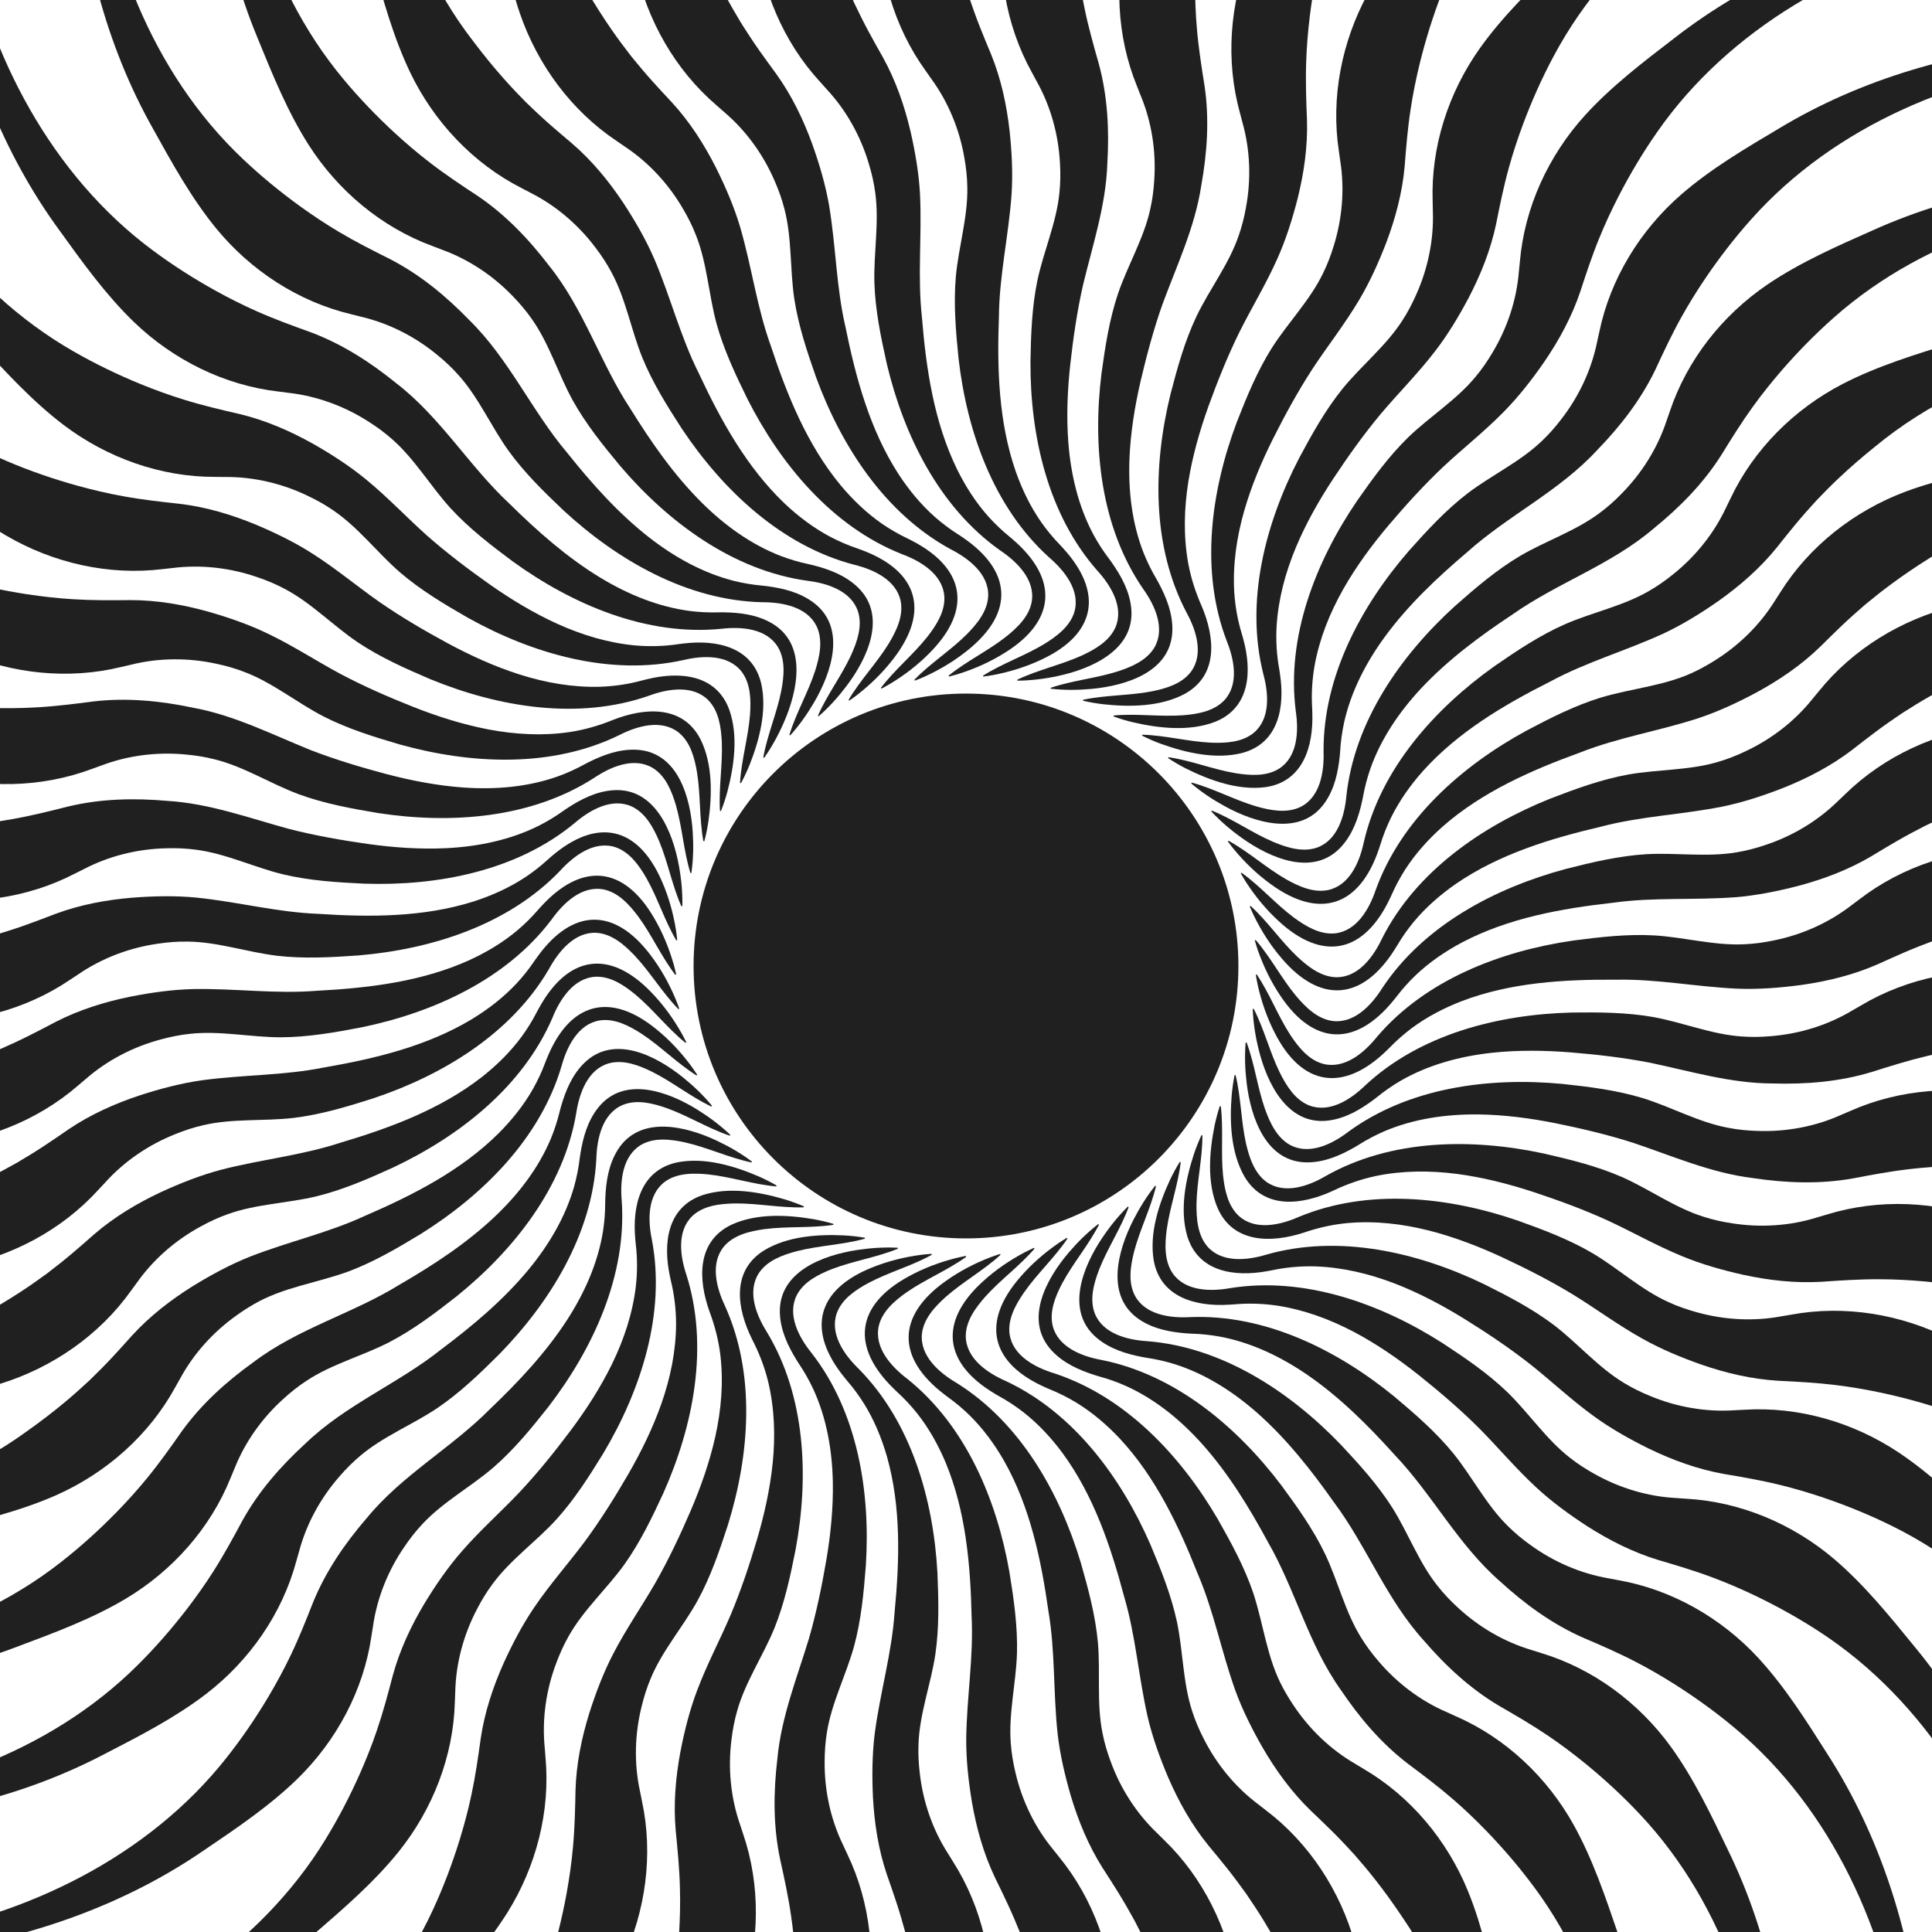 <svg xmlns="http://www.w3.org/2000/svg" id="Livello_1" data-name="Livello 1" viewBox="0 0 1473.87 1473.87"><defs><style>      .cls-1 {        fill: #202020;      }      .cls-2 {        fill: #202020;      }    </style></defs><circle class="cls-1" cx="736.93" cy="736.93" r="207.82"></circle><g><g id="_Ripetizione_radiale_" data-name="&amp;lt;Ripetizione radiale&amp;gt;"><path class="cls-2" d="M737.04,958.85c-14.44,10.35-30.7,16.86-45.23,26.88-9.2,6.47-18.83,14.61-21.44,25.89-3.63,16.56,9.59,31.03,21.87,40.34,44.62,35.78,68.19,92.35,77.82,147.31,3.34,20.64,6.33,41.2,5.76,62.05-.75,23.12-6.55,45.97-4.7,68.86.55,7.49,1.81,14.93,3.58,22.2,4.97,21.36,14.76,41.62,28.56,58.36,1.21,1.45,3.56,4.42,4.72,5.93,26.36,32.21,40.81,73.32,42.2,114.84.98,32.64-4.24,65.41-9.14,97.52-10.93,70.08-40.21,136.51-79.88,194.98-5.95,8.66-12.04,17.22-18.71,25.38,0,0-11.01-9.47-11.01-9.47,1.09-1.53,3.17-4.41,4.21-5.97,57.92-87.39,86.52-198.26,60.66-300.98-2.74-11.48-5.85-22.95-9.47-34.18-2.35-7.45-5.47-16.09-8.27-23.41-2.95-7.32-6.52-15.73-9.85-22.87-2.86-6.26-6.65-13.88-9.65-20.08-8.75-18.33-14.17-37.83-17.59-57.49-2.67-16.07-4.5-32.49-4.38-48.6.42-31.8,5.68-62.13,4.1-93.44-.89-39.73-4.5-80.34-19.87-117.3-5.66-13.41-12.81-26.21-21.87-37.62-4.54-5.65-9.49-10.99-14.85-15.88,0,0-1.4-1.33-1.4-1.33,0,0-1.46-1.42-1.46-1.42-32.51-31.66-29.23-63.46,11.29-85.54,11.43-6.29,23.64-10.88,36.24-14.07,2.51-.6,5.03-1.16,7.57-1.63l.2.74h0Z"></path></g><g id="_Ripetizione_radiale_-2" data-name="&amp;lt;Ripetizione radiale&amp;gt;"><path class="cls-2" d="M710.79,957.3c-15.56,8.57-32.48,13.11-48.09,21.34-9.9,5.34-20.42,12.28-24.35,23.17-5.47,15.67,5.46,31.41,16.29,41.99,40.55,40.79,57.43,100.13,60.51,156.13.87,20.89,1.41,41.66-1.62,62.3-3.48,22.87-11.94,44.87-12.81,67.82-.34,7.5.04,15.04.93,22.47,2.41,21.8,9.73,43.07,21.45,61.33,1.03,1.59,3.01,4.81,3.98,6.44,22.36,35.1,31.85,77.63,28.32,119.03-2.89,32.53-11.94,64.45-20.61,95.76-19.14,68.3-56.07,130.8-102.38,184.16-6.93,7.9-14,15.68-21.59,22.99,0,0-9.82-10.71-9.82-10.71,1.26-1.39,3.67-4.01,4.88-5.43,67.85-79.93,109.36-186.64,95.83-291.69-1.36-11.73-3.09-23.48-5.37-35.06-1.46-7.68-3.53-16.62-5.44-24.23-2.07-7.62-4.61-16.39-7.08-23.87-2.1-6.55-4.97-14.57-7.21-21.08-6.52-19.24-9.59-39.24-10.66-59.17-.75-16.27-.62-32.8,1.4-48.78,4.17-31.53,12.99-61.02,15.12-92.3,3.81-39.56,5.03-80.31-5.86-118.83-4.04-13.99-9.62-27.54-17.27-39.94-3.84-6.15-8.12-12.04-12.86-17.53,0,0-1.23-1.49-1.23-1.49,0,0-1.28-1.58-1.28-1.58-28.54-35.28-21.51-66.47,21.33-83.61,12.09-4.89,24.76-8.01,37.65-9.69,2.57-.3,5.13-.56,7.71-.73,0,0,.11.75.11.75h0Z"></path></g><g id="_Ripetizione_radiale_-3" data-name="&amp;lt;Ripetizione radiale&amp;gt;"><path class="cls-2" d="M684.91,952.66c-16.46,6.67-33.8,9.18-50.28,15.5-10.46,4.13-21.73,9.78-26.92,20.13-7.29,14.91,1.71,31.83,11.21,43.62,35.44,45.3,45.18,106.22,41.62,162.2-1.61,20.85-3.53,41.53-8.97,61.67-6.16,22.29-17.16,43.15-20.74,65.83-1.22,7.41-1.74,14.94-1.74,22.42-.18,21.93,4.57,43.92,14.05,63.43.83,1.7,2.42,5.14,3.19,6.87,18.05,37.5,22.44,80.85,14.05,121.54-6.72,31.96-19.48,62.58-31.79,92.65-27.09,65.56-71.15,123.25-123.44,170.76-7.81,7.02-15.75,13.91-24.15,20.28,0,0-8.48-11.79-8.48-11.79,1.42-1.23,4.12-3.54,5.49-4.81,69.58-64.93,121.26-154.31,128.45-249.85,1.46-18.95,1.54-37.89.49-56.83-.67-11.56-1.82-23.82-3.54-35.29-2.04-14.15-5.23-28.87-8.33-42.82-5.32-25.34-5.07-51.09-2.04-76.46,2.91-31.84,15.13-62.18,24.16-91.96,5.63-19.62,9.72-39.5,13.16-59.5,3.33-19.65,5.35-39.7,4.99-59.58-.5-24.41-4.72-48.82-14.97-71.04-3.09-6.56-6.64-12.91-10.7-18.93,0,0-1.05-1.62-1.05-1.62,0,0-1.08-1.72-1.08-1.72-6.58-10.75-12.12-22.49-12.62-35.51-1.15-31.73,32.9-44.29,59.01-48.26,10.25-1.56,20.59-2.25,30.94-1.71,0,0,.02.76.02.76h0Z"></path></g><g id="_Ripetizione_radiale_-4" data-name="&amp;lt;Ripetizione radiale&amp;gt;"><path class="cls-2" d="M659.76,945c-17.14,4.67-34.65,5.12-51.76,9.45-10.88,2.86-22.73,7.14-29.11,16.8-9,13.95-2.07,31.81,5.97,44.64,29.84,49.18,32.3,110.82,22.14,165.98-4.06,20.51-8.41,40.82-16.2,60.18-8.75,21.41-22.15,40.81-28.38,62.92-2.09,7.21-3.5,14.63-4.38,22.06-2.77,21.75-.66,44.15,6.45,64.65.63,1.78,1.8,5.39,2.36,7.2,13.49,39.37,12.72,82.94-.43,122.35-10.45,30.94-26.75,59.84-42.53,88.24-34.65,61.89-85.23,113.97-142.77,154.96-8.59,6.05-17.29,11.95-26.38,17.28,0,0-7.03-12.71-7.03-12.71,1.56-1.06,4.51-3.03,6.02-4.13,76.77-56.25,138.66-138.88,157.1-232.9,3.69-18.64,6.01-37.45,7.21-56.38.7-11.56,1.01-23.87.66-35.46-.36-14.29-1.78-29.29-3.21-43.5-1.82-20.23-.11-40.39,3.53-60.02,3.09-15.99,7.1-32.03,12.82-47.09,7.53-19.99,17.46-38.58,25.54-57.52,7.91-18.81,14.32-38.07,20.11-57.52,5.63-19.12,10-38.79,12-58.58,2.05-20.72,1.36-41.61-3.48-61.85-2.72-11.21-6.92-22.01-12.22-32.25-11.45-23.01-16.29-51.91,8.94-67.81,17.92-10.94,41.29-12.53,61.7-11.51,5.16.31,10.29.88,15.38,1.76,0,0-.07.76-.07.76h0Z"></path></g><g id="_Ripetizione_radiale_-5" data-name="&amp;lt;Ripetizione radiale&amp;gt;"><path class="cls-2" d="M635.69,934.41c-17.57,2.61-35.01.98-52.51,3.26-11.14,1.56-23.42,4.4-30.9,13.24-10.59,12.78-5.82,31.35.65,45.03,23.81,52.36,18.97,113.86,2.36,167.43-6.46,19.89-13.18,39.54-23.21,57.84-11.22,20.22-26.82,37.91-35.62,59.12-2.93,6.91-5.2,14.11-6.96,21.39-5.33,21.27-5.87,43.77-1.24,64.96.41,1.85,1.15,5.56,1.49,7.43,8.74,40.69,2.82,83.86-14.89,121.44-14.04,29.49-33.64,56.26-52.67,82.59-41.73,57.36-98.11,103.09-160.1,136.99-9.25,4.99-18.58,9.82-28.24,14.04,0,0-5.47-13.45-5.47-13.45,1.67-.87,4.84-2.48,6.47-3.39,82.88-46.77,154.11-121.51,183.55-212.68,5.87-18.07,10.4-36.47,13.83-55.13,2.07-11.39,3.82-23.58,4.85-35.13,1.34-14.23,1.7-29.29,1.96-43.58.59-20.3,4.67-40.12,10.61-59.18,4.96-15.51,10.84-30.96,18.29-45.24,9.84-18.96,21.9-36.25,32.16-54.09,10.08-17.75,18.72-36.11,26.77-54.74,7.85-18.32,14.52-37.33,18.85-56.74,4.49-20.33,6.27-41.16,3.86-61.83-1.37-11.45-4.26-22.67-8.32-33.47-8.66-24.16-10.02-53.52,16.9-66.28,19.09-8.75,42.48-7.56,62.63-4.13,5.09.92,10.11,2.09,15.07,3.57,0,0-.16.75-.16.75h0Z"></path></g><g id="_Ripetizione_radiale_-6" data-name="&amp;lt;Ripetizione radiale&amp;gt;"><path class="cls-2" d="M613.05,921.05c-17.75.52-34.88-3.17-52.53-2.98-11.24.23-23.78,1.6-32.25,9.49-12.02,11.44-9.48,30.44-4.68,44.8,17.45,54.81,5.37,115.3-17.46,166.54-8.76,18.98-17.77,37.7-29.89,54.69-13.54,18.75-31.11,34.47-42.36,54.49-3.72,6.52-6.84,13.4-9.44,20.41-7.81,20.49-11.01,42.76-8.92,64.36.19,1.88.48,5.66.6,7.55,3.86,41.44-7.11,83.61-29.15,118.83-17.43,27.62-40.05,51.88-62.06,75.78-48.22,52.02-109.61,90.76-175.18,117.09-9.77,3.86-19.61,7.56-29.7,10.6,0,0-3.84-14.01-3.84-14.01,1.76-.66,5.1-1.89,6.82-2.6,87.83-36.64,167.4-102.43,207.41-189.48,7.97-17.25,14.64-34.99,20.25-53.11,3.4-11.07,6.59-22.96,8.97-34.31,3.01-13.98,5.15-28.89,7.1-43.04,2.98-20.09,9.38-39.29,17.53-57.51,6.76-14.82,14.42-29.46,23.52-42.76,12.01-17.66,26.03-33.4,38.34-49.91,12.11-16.43,22.86-33.65,33.06-51.19,9.96-17.26,18.84-35.35,25.43-54.12,6.86-19.66,11.1-40.13,11.14-60.94-.05-10.88-1.31-21.75-3.88-32.33,0,0-.42-1.89-.42-1.89,0,0-.42-1.99-.42-1.99-5.25-24.6-2.39-52.62,25.04-61.82,19.99-6.43,43.08-2.49,62.68,3.3,4.94,1.51,9.8,3.27,14.54,5.33,0,0-.24.72-.24.72h0Z"></path></g><g id="_Ripetizione_radiale_-7" data-name="&amp;lt;Ripetizione radiale&amp;gt;"><path class="cls-2" d="M592.14,905.1c-17.69-1.59-34.26-7.27-51.81-9.17-11.19-1.1-23.8-1.22-33.14,5.61-13.29,9.94-13.02,29.1-9.94,43.93,10.85,56.49-8.31,115.13-37.04,163.3-10.95,17.81-22.1,35.34-36.14,50.77-15.66,17.02-34.97,30.55-48.51,49.1-4.47,6.03-8.37,12.49-11.79,19.16-10.18,19.43-15.99,41.16-16.47,62.85-.03,1.89-.19,5.68-.3,7.57-1.06,41.61-16.95,82.18-43,114.55-18.81,23.32-41.95,43.23-64.48,62.73-55.3,48.61-123.06,81.71-193.91,100.72-10.16,2.68-20.37,5.18-30.75,7.01,0,0-2.16-14.36-2.16-14.36,1.83-.45,5.28-1.27,7.08-1.77,91.55-26,178.34-81.91,228.37-163.62,9.95-16.19,18.67-33.01,26.39-50.34,4.68-10.59,9.26-22.02,12.96-33.01,4.64-13.52,8.53-28.07,12.14-41.9,5.34-19.6,13.96-37.9,24.21-55.03,8.46-13.91,17.81-27.55,28.41-39.68,14.01-16.12,29.8-30.09,43.97-45.02,13.97-14.88,26.68-30.71,38.88-46.92,11.94-15.96,22.88-32.88,31.65-50.73,9.14-18.71,15.77-38.53,18.27-59.19,1.24-10.81,1.27-21.75-.03-32.57,0,0-.19-1.92-.19-1.92,0,0-.18-2.03-.18-2.03-2.31-25.05,3.85-52.53,32.18-58.43,20.58-4.02,43.09,2.63,61.85,10.69,4.73,2.09,9.34,4.4,13.81,7.01,0,0-.33.69-.33.69h0Z"></path></g><g id="_Ripetizione_radiale_-8" data-name="&amp;lt;Ripetizione radiale&amp;gt;"><path class="cls-2" d="M573.27,886.8c-17.38-3.67-33.16-11.27-50.36-15.23-10.98-2.42-23.49-4.03-33.57,1.65-14.38,8.3-16.37,27.36-15.07,42.44,4.09,57.37-21.87,113.34-56.09,157.78-12.98,16.39-26.13,32.48-41.9,46.14-17.56,15.05-38.34,26.2-53.98,43.02-5.15,5.46-9.79,11.42-13.97,17.63-12.4,18.09-20.75,38.98-23.79,60.46-.26,1.87-.86,5.61-1.19,7.48-5.98,41.19-26.55,79.6-56.25,108.66-21.44,20.93-46.77,37.96-71.45,54.67-60.66,41.73-131.86,66.58-204.46,77.08-10.4,1.46-20.84,2.74-31.36,3.33,0,0-.45-14.52-.45-14.52,1.87-.23,5.4-.64,7.24-.92,93.98-14.99,186.78-60.24,246.12-135.46,11.8-14.9,22.45-30.57,32.16-46.86,5.9-9.96,11.8-20.77,16.78-31.25,6.21-12.88,11.79-26.87,17.01-40.17,9.74-23.99,24.34-45.21,41.02-64.55,26.96-32.95,64.73-53.58,94.14-83.31,21.73-20.77,42.51-42.84,58.86-68.09,13.22-20.52,23.35-43.13,27.27-67.28,1.1-7.17,1.71-14.42,1.7-21.68,0,0,.04-1.93.04-1.93,0,0,.06-2.03.06-2.03.54-12.6,2.51-25.43,9.37-36.5,16.77-26.96,52.04-18.36,75.91-7.06,9.38,4.43,18.34,9.63,26.62,15.87,0,0-.41.65-.41.65h0Z"></path></g><g id="_Ripetizione_radiale_-9" data-name="&amp;lt;Ripetizione radiale&amp;gt;"><path class="cls-2" d="M556.69,866.39c-16.82-5.7-31.6-15.11-48.21-21.08-10.62-3.7-22.85-6.78-33.54-2.33-15.58,6.7-19.62,25.88-20.02,41.29-3.06,57.11-35.28,109.24-74.32,149.11-14.82,14.74-29.78,29.16-47.06,40.86-19.22,12.87-41.17,21.48-58.69,36.33-5.76,4.81-11.07,10.18-15.95,15.85-14.45,16.49-25.21,36.25-30.77,57.22-.48,1.83-1.52,5.47-2.07,7.29-10.81,40.19-35.78,75.9-68.7,101.24-23.76,18.25-50.93,32.16-77.41,45.83-65.17,34.26-138.81,50.52-212.14,52.36-10.5.22-21.01.25-31.53-.41,0,0,1.27-14.47,1.27-14.47,1.88,0,5.44,0,7.3-.06,95.09-3.77,192.59-37.73,260.41-105.4,13.48-13.4,25.91-27.7,37.47-42.73,7.04-9.19,14.17-19.23,20.36-29.04,7.69-12.05,14.89-25.28,21.64-37.87,12.51-22.67,29.52-42.01,48.37-59.25,30.67-29.53,70.61-45.55,103.33-71.6,24.03-18.05,47.28-37.51,66.5-60.65,15.56-18.82,28.29-40.06,35.03-63.58,1.94-6.99,3.4-14.11,4.25-21.32,0,0,.27-1.91.27-1.91l.3-2.01c2.03-12.44,5.5-24.95,13.62-35.13,19.84-24.79,53.84-12.07,76.21,1.97,8.79,5.51,17.07,11.74,24.56,18.9,0,0-.48.59-.48.59h0Z"></path></g><g id="_Ripetizione_radiale_-10" data-name="&amp;lt;Ripetizione radiale&amp;gt;"><path class="cls-2" d="M542.65,844.16c-16.03-7.65-29.59-18.75-45.38-26.63-10.11-4.93-21.88-9.43-33.02-6.28-15.92,4.69-22.34,22.75-24.62,37.72-9.5,56.73-47.88,105.03-91.58,140.19-16.46,12.89-33.02,25.43-51.56,35.01-20.61,10.5-43.42,16.46-62.57,29.13-6.29,4.1-12.2,8.8-17.72,13.85-16.3,14.67-29.32,33.02-37.32,53.18-.69,1.76-2.15,5.25-2.91,6.99-15.49,38.63-44.51,71.13-80.2,92.4-25.75,15.31-54.38,25.91-82.29,36.36-68.77,26.31-143.81,33.75-216.85,26.9-10.46-1.02-20.9-2.23-31.26-4.13,0,0,2.98-14.22,2.98-14.22,1.87.21,5.4.65,7.26.81,94.87,7.51,195.7-14.69,271.05-73.86,14.97-11.71,29-24.44,42.27-38,8.08-8.29,16.34-17.42,23.65-26.43,9.06-11.06,17.77-23.35,25.97-35.05,15.1-21.03,34.28-38.23,55.04-53.11,33.95-25.7,75.5-36.88,111.07-58.87,26-15.08,51.39-31.65,73.21-52.36,17.67-16.84,32.83-36.43,42.31-58.99,2.76-6.71,5.04-13.61,6.74-20.67,0,0,.49-1.87.49-1.87l.54-1.96c3.49-12.12,8.41-24.12,17.68-33.28,22.63-22.26,54.89-5.62,75.44,10.97,8.07,6.51,15.56,13.67,22.15,21.68,0,0-.55.53-.55.53h0Z"></path></g><g id="_Ripetizione_radiale_-11" data-name="&amp;lt;Ripetizione radiale&amp;gt;"><path class="cls-2" d="M531.33,820.43c-15.01-9.49-27.16-22.11-41.91-31.81-9.45-6.09-20.61-11.96-32.05-10.14-16.37,2.77-24.87,19.95-28.91,34.54-16.14,55.21-59.96,98.63-107.52,128.37-17.87,10.85-35.8,21.35-55.34,28.66-24.11,8.78-50.09,12.02-72.22,25.06-4.34,2.5-8.54,5.22-12.59,8.13-17.92,12.64-33.02,29.32-43.35,48.4-.89,1.67-2.76,4.96-3.72,6.6-19.95,36.53-52.61,65.37-90.56,82.27-27.38,12.16-57.06,19.3-86.01,26.37-71.4,17.99-146.8,16.5-218.51,1.07-10.26-2.25-20.49-4.69-30.56-7.8,0,0,4.64-13.76,4.64-13.76,1.83.43,5.28,1.28,7.11,1.66,102.75,20.83,216.24,5.66,301.71-56.9,9.61-6.85,19.07-14.04,28.11-21.62,6.02-4.98,12.85-11.12,18.59-16.46,5.68-5.49,12.13-11.95,17.49-17.72,4.72-5,10.37-11.38,14.98-16.49,13.7-15,29.73-27.34,46.67-37.9,13.88-8.51,28.42-16.38,43.39-22.33,29.62-11.56,59.71-18.09,88.13-31.32,36.48-15.76,72.76-34.37,101.23-62.5,10.3-10.29,19.47-21.72,26.64-34.4,3.53-6.33,6.62-12.92,9.14-19.73,0,0,.71-1.8.71-1.8l.77-1.88c17.12-42.03,47.82-50.93,83.51-21.68,10.12,8.23,18.97,17.82,26.66,28.29,1.5,2.1,2.96,4.22,4.36,6.4,0,0-.61.46-.61.46h0Z"></path></g><g id="_Ripetizione_radiale_-12" data-name="&amp;lt;Ripetizione radiale&amp;gt;"><path class="cls-2" d="M522.89,795.53c-13.79-11.2-24.36-25.17-37.85-36.55-8.67-7.17-19.06-14.31-30.63-13.86-16.94.86-27.4,17.43-33.14,31.73-22.76,52.47-71.11,90.12-121.59,113.9-19.03,8.66-38.07,16.96-58.34,21.92-22.5,5.37-46.07,5.8-67.66,13.62-7.08,2.5-13.92,5.68-20.48,9.3-19.29,10.43-36.26,25.21-48.77,42.93-1.08,1.55-3.33,4.6-4.47,6.11-24.13,33.91-59.97,58.69-99.66,70.98-31.23,9.55-64.21,13.15-96.48,16.89-70.49,7.93-142.28-2.8-209.14-25.66-9.92-3.45-19.79-7.08-29.42-11.36,0,0,6.23-13.12,6.23-13.12,1.77.65,5.09,1.9,6.86,2.49,99.57,32.83,214.06,31.2,306.32-20.82,10.36-5.67,20.59-11.69,30.47-18.15,6.57-4.23,14.08-9.52,20.41-14.14,6.29-4.78,13.46-10.43,19.46-15.53,5.28-4.41,11.64-10.08,16.83-14.61,15.38-13.27,32.75-23.64,50.83-32.12,14.79-6.81,30.16-12.9,45.73-17.04,30.78-7.98,61.43-10.9,91.21-20.67,38.09-11.33,76.32-25.52,107.92-50.09,11.44-9,21.91-19.27,30.53-31.01,4.25-5.87,8.1-12.05,11.41-18.51,0,0,.92-1.7.92-1.7,0,0,.98-1.78.98-1.78,21.97-39.71,53.51-44.92,85.49-11.65,9.08,9.36,16.72,19.93,23.13,31.25,1.24,2.27,2.44,4.54,3.57,6.87,0,0-.66.39-.66.39h0Z"></path></g><g id="_Ripetizione_radiale_-13" data-name="&amp;lt;Ripetizione radiale&amp;gt;"><path class="cls-2" d="M517.47,769.8c-12.36-12.75-21.21-27.88-33.26-40.77-7.76-8.14-17.23-16.46-28.77-17.38-16.92-1.15-29.27,14.07-36.66,27.59-28.8,49.41-81.27,81.08-134.21,98.72-19.92,6.35-39.81,12.34-60.52,14.86-22.97,2.67-46.43.31-68.8,5.52-7.32,1.65-14.5,4-21.43,6.82-20.39,8.07-38.98,20.74-53.5,36.86-1.26,1.41-3.85,4.18-5.17,5.54-27.97,30.82-66.49,51.18-107.35,58.7-32.14,5.79-65.32,5.47-97.8,5.36-70.93-.46-140.95-19.61-204.64-50.22-9.45-4.6-18.81-9.37-27.87-14.76,0,0,7.74-12.29,7.74-12.29,1.68.85,4.83,2.49,6.52,3.28,94.99,44.38,208.86,56.29,306.64,15.56,10.95-4.4,21.83-9.17,32.4-14.42,7.02-3.43,15.1-7.79,21.94-11.63,6.81-4,14.6-8.77,21.16-13.12,5.77-3.75,12.75-8.63,18.44-12.51,16.84-11.36,35.32-19.6,54.27-25.88,15.49-5.02,31.47-9.25,47.42-11.51,31.51-4.28,62.29-3.56,93.02-9.74,39.16-6.75,78.8-16.31,113.08-36.97,12.43-7.58,24.03-16.54,33.98-27.18,4.92-5.33,9.47-11,13.52-17.03,0,0,1.11-1.58,1.11-1.58,0,0,1.19-1.65,1.19-1.65,26.51-36.83,58.45-38.27,86.27-1.46,7.91,10.37,14.25,21.77,19.27,33.76.96,2.4,1.89,4.8,2.73,7.25l-.7.31h0Z"></path></g><g id="_Ripetizione_radiale_-14" data-name="&amp;lt;Ripetizione radiale&amp;gt;"><path class="cls-2" d="M515.12,743.61c-10.77-14.12-17.76-30.19-28.21-44.42-6.74-9-15.16-18.38-26.51-20.67-16.66-3.14-30.73,10.51-39.67,23.06-34.45,45.66-90.29,70.9-144.94,82.15-20.53,3.95-40.99,7.54-61.86,7.6-23.13-.07-46.14-5.18-68.97-2.65-7.47.77-14.87,2.26-22.09,4.23-21.2,5.6-41.16,15.98-57.49,30.27-1.42,1.25-4.31,3.69-5.79,4.89-31.42,27.3-72.08,42.96-113.54,45.59-32.6,1.94-65.51-2.3-97.75-6.25-70.38-8.85-137.64-36.15-197.26-74.07-8.84-5.69-17.57-11.53-25.93-17.95,0,0,9.14-11.29,9.14-11.29,1.57,1.04,4.51,3.04,6.09,4.03,89.07,55.3,200.74,80.6,302.64,51.71,11.4-3.07,22.76-6.52,33.88-10.48,7.38-2.57,15.92-5.95,23.16-8.96,7.23-3.17,15.53-6.98,22.56-10.53,6.17-3.04,13.68-7.06,19.79-10.24,18.06-9.29,37.39-15.28,56.95-19.28,15.98-3.15,32.35-5.46,48.45-5.82,31.8-.53,62.27,3.83,93.52,1.33,39.69-2.07,80.18-6.88,116.66-23.34,13.24-6.06,25.82-13.58,36.96-22.97,5.52-4.71,10.7-9.81,15.44-15.31,0,0,1.29-1.44,1.29-1.44,0,0,1.37-1.5,1.37-1.5,30.68-33.44,62.57-31.09,85.84,8.75,6.62,11.23,11.57,23.31,15.14,35.8.67,2.49,1.31,4.99,1.86,7.52l-.73.22h0Z"></path></g><g id="_Ripetizione_radiale_-15" data-name="&amp;lt;Ripetizione radiale&amp;gt;"><path class="cls-2" d="M515.89,717.33c-9.02-15.3-14.07-32.08-22.75-47.44-5.63-9.74-12.88-20.05-23.88-23.66-16.18-5.09-31.76,6.8-42.12,18.21-39.6,41.26-98.04,59.72-153.64,64.43-20.85,1.49-41.6,2.64-62.32.23-22.96-2.8-45.21-10.61-68.17-10.79-7.5-.12-15.03.48-22.43,1.59-21.72,3.06-42.76,11-60.67,23.26-1.56,1.07-4.72,3.16-6.32,4.17-34.43,23.39-76.65,34.13-118.14,31.84-32.6-1.92-64.77-10.03-96.33-17.77-68.84-17.11-132.4-52.17-187.12-96.88-8.1-6.69-16.08-13.53-23.62-20.89,0,0,10.41-10.13,10.41-10.13,1.43,1.22,4.11,3.55,5.57,4.72,81.9,65.45,189.8,103.78,294.4,87.15,11.68-1.7,23.37-3.78,34.88-6.4,7.63-1.68,16.51-4.02,24.06-6.15,7.56-2.29,16.25-5.09,23.65-7.78,6.48-2.29,14.42-5.4,20.86-7.83,19.04-7.09,38.93-10.75,58.83-12.41,16.24-1.24,32.76-1.6,48.8-.05,31.64,3.24,61.38,11.17,92.7,12.38,39.65,2.64,80.43,2.65,118.6-9.38,13.86-4.45,27.25-10.43,39.41-18.44,6.03-4.02,11.79-8.47,17.14-13.38,0,0,1.45-1.28,1.45-1.28,0,0,1.54-1.33,1.54-1.33,34.42-29.57,65.8-23.48,84.2,18.84,5.25,11.94,8.74,24.51,10.8,37.34.37,2.56.71,5.11.95,7.69l-.75.14h0Z"></path></g><g id="_Ripetizione_radiale_-16" data-name="&amp;lt;Ripetizione radiale&amp;gt;"><path class="cls-2" d="M519.76,691.32c-7.15-16.26-10.18-33.52-16.98-49.8-4.44-10.33-10.42-21.43-20.92-26.31-15.12-6.84-31.77,2.65-43.27,12.5-44.23,36.77-104.83,48.31-160.89,46.41-20.88-.99-41.62-2.3-61.91-7.14-22.47-5.5-43.63-15.88-66.42-18.78-7.44-1-14.98-1.3-22.47-1.07-21.93.47-43.77,5.87-62.99,15.92-1.67.88-5.06,2.58-6.77,3.39-36.95,19.16-80.15,24.83-121.07,17.64-32.15-5.77-63.13-17.62-93.55-29.03-66.33-25.13-125.3-67.47-174.34-118.33-7.25-7.6-14.37-15.33-20.98-23.54,0,0,11.54-8.83,11.54-8.83,1.28,1.38,3.67,4.01,4.97,5.35,66.97,67.62,157.83,116.63,253.54,120.99,18.98.9,37.92.42,56.82-1.19,11.53-1.01,23.75-2.53,35.17-4.59,14.08-2.46,28.7-6.08,42.55-9.6,25.17-6.07,50.92-6.58,76.36-4.3,31.91,1.97,62.6,13.28,92.64,21.43,19.78,5.05,39.77,8.54,59.86,11.4,19.74,2.75,39.84,4.17,59.71,3.22,24.38-1.22,48.65-6.17,70.56-17.07,6.47-3.28,12.71-7.02,18.6-11.26,0,0,1.59-1.09,1.59-1.09l1.69-1.14c10.55-6.9,22.12-12.78,35.12-13.67,31.68-2.09,45.25,31.58,49.99,57.56,1.87,10.2,2.86,20.52,2.63,30.88,0,0-.76.05-.76.05h0Z"></path></g><g id="_Ripetizione_radiale_-17" data-name="&amp;lt;Ripetizione radiale&amp;gt;"><path class="cls-2" d="M526.68,665.96c-5.18-16.99-6.14-34.48-10.98-51.46-3.18-10.79-7.81-22.51-17.66-28.6-14.21-8.58-31.86-1.13-44.44,7.29-48.27,31.28-109.81,35.57-165.25,27.05-20.62-3.45-41.05-7.2-60.63-14.41-21.66-8.11-41.45-20.93-63.73-26.5-7.27-1.88-14.72-3.06-22.18-3.72-21.83-2.13-44.15.65-64.43,8.36-1.76.68-5.33,1.96-7.13,2.57-38.96,14.65-82.53,15.18-122.31,3.2-31.24-9.53-60.61-24.96-89.46-39.9-62.89-32.8-116.45-81.81-159.13-138.12-6.3-8.41-12.46-16.92-18.05-25.86,0,0,12.5-7.4,12.5-7.4,1.1,1.52,3.16,4.42,4.3,5.9,58.5,75.07,142.93,134.48,237.45,150.13,18.74,3.14,37.61,4.9,56.57,5.54,11.57.36,23.88.3,35.47-.39,14.28-.78,29.22-2.64,43.39-4.5,25.71-3.05,51.34-.51,76.33,4.76,31.45,5.73,60.59,20.59,89.45,32.23,19.04,7.35,38.48,13.19,58.09,18.4,19.28,5.06,39.07,8.85,58.91,10.26,24.36,1.67,49.04-.37,72.09-8.6,6.81-2.49,13.45-5.47,19.8-8.98,0,0,1.71-.9,1.71-.9l1.81-.93c11.29-5.6,23.48-10.08,36.49-9.42,31.71,1.67,41.2,36.71,42.83,63.07.65,10.35.42,20.71-1.04,30.97,0,0-.76-.04-.76-.04h0Z"></path></g><g id="_Ripetizione_radiale_-18" data-name="&amp;lt;Ripetizione radiale&amp;gt;"><path class="cls-2" d="M536.55,641.59c-3.13-17.48-2.02-34.97-4.81-52.39-1.88-11.09-5.09-23.28-14.15-30.49-13.09-10.2-31.5-4.89-45,1.99-51.63,25.35-113.25,22.33-167.29,7.32-20.07-5.87-39.91-12.01-58.5-21.48-20.55-10.62-38.68-25.68-60.15-33.85-6.99-2.72-14.26-4.78-21.58-6.32-21.42-4.7-43.92-4.58-64.97.68-1.83.46-5.52,1.31-7.38,1.71-40.42,9.94-83.74,5.31-121.83-11.29-29.89-13.16-57.23-31.95-84.11-50.2-58.57-40.01-105.95-95.01-141.67-155.97-5.26-9.09-10.37-18.28-14.87-27.81,0,0,13.29-5.87,13.29-5.87.92,1.64,2.62,4.76,3.58,6.37,49.21,81.46,126.02,150.44,218.03,177.16,18.24,5.33,36.76,9.31,55.51,12.19,11.45,1.73,23.68,3.12,35.26,3.8,14.27.91,29.33.83,43.62.66,20.31-.01,40.24,3.48,59.47,8.85,15.65,4.5,31.27,9.91,45.76,16.95,19.24,9.27,36.88,20.81,55.02,30.55,18.04,9.55,36.65,17.65,55.51,25.14,18.54,7.31,37.75,13.41,57.28,17.16,20.46,3.88,41.33,5.05,61.92,2.02,11.41-1.71,22.54-4.93,33.21-9.3,23.93-9.37,53.16-11.62,66.75,14.93,9.31,18.82,8.82,42.24,5.99,62.48-.77,5.11-1.79,10.17-3.12,15.17,0,0-.75-.13-.75-.13h0Z"></path></g><g id="_Ripetizione_radiale_-19" data-name="&amp;lt;Ripetizione radiale&amp;gt;"><path class="cls-2" d="M549.23,618.56c-1.04-17.73,2.13-34.96,1.42-52.6-.56-11.23-2.3-23.72-10.45-31.95-11.79-11.68-30.7-8.58-44.91-3.35-54.27,19.07-115.1,8.78-166.98-12.52-19.23-8.2-38.21-16.64-55.55-28.25-19.15-12.97-35.38-30.08-55.72-40.73-6.62-3.53-13.59-6.44-20.69-8.83-20.72-7.2-43.07-9.74-64.59-7.01-1.87.24-5.64.65-7.53.82-41.31,5.09-83.78-4.63-119.64-25.62-28.13-16.6-53.05-38.5-77.58-59.79-53.43-46.66-93.97-106.87-122.23-171.63-4.15-9.65-8.13-19.38-11.47-29.38,0,0,13.89-4.26,13.89-4.26.71,1.74,2.04,5.04,2.8,6.74,39.23,86.71,107.35,164.29,195.54,201.71,17.48,7.45,35.4,13.6,53.68,18.67,11.16,3.07,23.15,5.9,34.57,7.95,14.06,2.6,29.03,4.29,43.23,5.82,20.17,2.39,39.55,8.21,58,15.82,15.01,6.32,29.88,13.54,43.44,22.24,18.01,11.48,34.16,25.03,51.02,36.84,16.78,11.62,34.31,21.86,52.15,31.53,17.55,9.45,35.89,17.78,54.85,23.81,19.86,6.28,40.44,9.9,61.24,9.33,10.88-.37,21.7-1.96,32.2-4.84,0,0,1.87-.47,1.87-.47,0,0,1.98-.48,1.98-.48,24.43-5.98,52.52-3.94,62.54,23.2,7.02,19.79,3.76,42.98-1.44,62.75-1.37,4.99-2.98,9.89-4.89,14.69,0,0-.73-.22-.73-.22h0Z"></path></g><g id="_Ripetizione_radiale_-20" data-name="&amp;lt;Ripetizione radiale&amp;gt;"><path class="cls-2" d="M564.55,597.19c1.06-17.73,6.25-34.46,7.63-52.06.77-11.22.52-23.82-6.59-32.96-10.33-12.99-29.47-12.15-44.2-8.64-56.14,12.52-115.33-4.89-164.33-32.18-18.13-10.41-35.98-21.05-51.82-34.62-17.48-15.15-31.57-34.05-50.52-47.04-6.16-4.29-12.74-8-19.5-11.21-19.72-9.6-41.62-14.76-63.31-14.6-1.89.02-5.68-.02-7.57-.07-41.62.17-82.65-14.51-115.77-39.59-23.87-18.11-44.45-40.65-64.62-62.59-50.23-53.84-85.32-120.59-106.43-190.84-2.98-10.08-5.78-20.2-7.92-30.53,0,0,14.29-2.58,14.29-2.58.5,1.81,1.43,5.25,1.98,7.03,28.7,90.74,87.16,175.84,170.32,223.42,16.48,9.47,33.55,17.69,51.1,24.89,10.72,4.37,22.28,8.6,33.38,11.98,13.65,4.24,28.31,7.7,42.24,10.89,19.75,4.76,38.3,12.83,55.73,22.57,14.16,8.05,28.07,16.98,40.5,27.22,16.52,13.53,30.96,28.89,46.31,42.62,15.29,13.52,31.48,25.76,48.05,37.47,16.31,11.46,33.54,21.9,51.65,30.13,18.97,8.58,38.98,14.62,59.71,16.51,10.84.92,21.78.62,32.55-1,0,0,1.91-.25,1.91-.25,0,0,2.02-.24,2.02-.24,24.97-3.05,52.62,2.3,59.36,30.43,4.63,20.48-1.35,43.13-8.86,62.14-1.95,4.79-4.13,9.47-6.6,14.01,0,0-.7-.31-.7-.31h0Z"></path></g><g id="_Ripetizione_radiale_-21" data-name="&amp;lt;Ripetizione radiale&amp;gt;"><path class="cls-2" d="M582.29,577.78c3.15-17.48,10.28-33.48,13.73-50.79,2.09-11.05,3.33-23.6-2.65-33.51-8.72-14.12-27.83-15.55-42.87-13.81-57.23,5.79-113.94-18.5-159.37-51.39-16.77-12.49-33.24-25.15-47.36-40.51-15.56-17.11-27.32-37.55-44.6-52.68-5.61-4.99-11.7-9.45-18.03-13.44-18.45-11.86-39.58-19.58-61.14-21.98-1.88-.2-5.64-.69-7.51-.97-41.35-4.75-80.35-24.18-110.27-53-21.56-20.81-39.33-45.62-56.76-69.8C1.95,116.5-25,46.07-37.65-26.19c-1.77-10.36-3.35-20.75-4.25-31.25,0,0,14.5-.88,14.5-.88.29,1.86.8,5.38,1.14,7.21C-8.51,42.4,39.48,133.81,116.42,190.9c15.24,11.35,31.22,21.53,47.8,30.75,10.13,5.6,21.11,11.17,31.73,15.84,13.06,5.83,27.2,10.99,40.65,15.81,24.27,9.02,45.91,22.99,65.74,39.09,33.74,25.97,55.48,63.11,86.07,91.63,21.4,21.1,44.08,41.22,69.8,56.82,20.91,12.61,43.8,22.07,68.06,25.26,7.2.89,14.46,1.28,21.72,1.05,0,0,1.93-.02,1.93-.02,0,0,2.03,0,2.03,0,12.61.17,25.49,1.76,36.76,8.28,27.44,15.96,19.89,51.47,9.3,75.66-4.15,9.51-9.09,18.62-15.07,27.08,0,0-.66-.39-.66-.39h0Z"></path></g><g id="_Ripetizione_radiale_-22" data-name="&amp;lt;Ripetizione radiale&amp;gt;"><path class="cls-2" d="M602.2,560.61c5.2-16.98,14.17-32.03,19.64-48.81,3.39-10.72,6.1-23.04,1.33-33.59-7.16-15.37-26.45-18.84-41.86-18.79-57.18-1.37-110.24-32.03-151.25-69.87-15.18-14.38-30.03-28.91-42.24-45.83-13.43-18.83-22.69-40.51-38.05-57.58-4.98-5.62-10.5-10.77-16.32-15.48-16.91-13.96-36.98-24.13-58.11-29.06-1.84-.42-5.52-1.35-7.35-1.85-40.5-9.61-76.92-33.52-103.23-65.67-18.94-23.21-33.66-49.95-48.11-76.02C80.49,33.93,62.05-39.2,58.04-112.44c-.53-10.49-.88-21-.53-31.53,0,0,14.5.85,14.5.85.06,1.88.16,5.43.27,7.3,6.58,94.94,43.42,191.39,113.07,257.17,13.79,13.07,28.45,25.07,43.82,36.19,9.4,6.76,19.64,13.59,29.63,19.49,12.28,7.33,25.71,14.13,38.5,20.51,23.03,11.83,42.87,28.26,60.65,46.59,30.43,29.78,47.63,69.23,74.63,101.16,18.76,23.48,38.89,46.15,62.59,64.68,19.27,14.99,40.88,27.09,64.59,33.14,7.04,1.74,14.21,2.98,21.44,3.61,0,0,1.92.21,1.92.21,0,0,2.02.24,2.02.24,12.5,1.66,25.1,4.76,35.52,12.57,25.36,19.1,13.66,53.46.29,76.23-5.25,8.95-11.22,17.41-18.17,25.1,0,0-.61-.46-.61-.46h0Z"></path></g><g id="_Ripetizione_radiale_-23" data-name="&amp;lt;Ripetizione radiale&amp;gt;"><path class="cls-2" d="M624,545.91c7.17-16.25,17.86-30.13,25.28-46.14,4.63-10.25,8.78-22.15,5.3-33.2-5.16-15.78-23.4-21.65-38.43-23.49-56.99-7.82-106.4-44.74-142.84-87.39-13.37-16.08-26.4-32.26-36.52-50.5-11.11-20.29-17.74-42.91-30.98-61.68-4.28-6.16-9.15-11.93-14.37-17.3-15.14-15.86-33.87-28.33-54.27-35.73-1.78-.64-5.32-2-7.08-2.71-39.07-14.33-72.42-42.38-94.74-77.42-16.07-25.29-27.51-53.58-38.78-81.18-28.34-67.96-37.99-142.75-33.32-215.95.71-10.48,1.61-20.95,3.21-31.37,0,0,14.3,2.55,14.3,2.55-.16,1.87-.49,5.41-.59,7.28-4.69,95.05,20.48,195.18,81.86,268.74,12.15,14.61,25.29,28.26,39.24,41.12,8.53,7.83,17.9,15.82,27.12,22.85,11.32,8.73,23.86,17.07,35.8,24.92,21.47,14.47,39.22,33.13,54.72,53.44,26.69,33.17,39.1,74.38,62.14,109.28,15.85,25.54,33.16,50.42,54.5,71.62,17.36,17.17,37.39,31.74,60.22,40.54,6.79,2.56,13.76,4.64,20.86,6.13,0,0,1.88.43,1.88.43,0,0,1.98.48,1.98.48,12.21,3.13,24.36,7.69,33.79,16.69,22.93,21.96,7.25,54.7-8.73,75.73-6.27,8.26-13.2,15.96-21.01,22.78,0,0-.55-.53-.55-.53h0Z"></path></g><g id="_Ripetizione_radiale_-24" data-name="&amp;lt;Ripetizione radiale&amp;gt;"><path class="cls-2" d="M647.38,533.89c9.04-15.29,21.3-27.81,30.56-42.83,5.81-9.63,11.34-20.96,9.19-32.34-3.26-16.28-20.67-24.27-35.38-27.87-55.66-14.5-100.37-57.01-131.5-103.67-11.37-17.54-22.4-35.15-30.29-54.47-8.63-21.46-12.54-44.71-23.46-64.91-3.52-6.63-7.68-12.93-12.22-18.88-13.16-17.54-30.28-32.14-49.66-41.9-1.69-.84-5.04-2.61-6.71-3.52-37.11-18.85-66.9-50.65-84.92-88.08-12.96-27.01-20.98-56.46-28.91-85.19-20.1-70.83-20.84-146.24-7.54-218.38,1.95-10.32,4.08-20.62,6.89-30.77,0,0,13.9,4.23,13.9,4.23-.38,1.84-1.13,5.32-1.45,7.16-17.77,103.32.75,216.32,65.82,299.89,7.13,9.41,14.6,18.64,22.45,27.46,5.16,5.87,11.49,12.52,17,18.1,5.65,5.51,12.31,11.77,18.23,16.95,5.14,4.57,11.69,10.02,16.93,14.49,15.4,13.25,28.21,28.9,39.27,45.53,8.92,13.63,17.22,27.92,23.6,42.71,12.44,29.27,19.85,59.15,33.92,87.16,16.83,36,36.51,71.71,65.47,99.34,10.59,9.99,22.29,18.82,35.18,25.61,6.44,3.34,13.11,6.23,19.99,8.55,0,0,1.82.65,1.82.65,0,0,1.91.71,1.91.71,42.52,15.87,52.33,46.29,24.15,82.84-7.92,10.36-17.25,19.48-27.49,27.49-2.06,1.56-4.13,3.09-6.27,4.55l-.48-.59h0Z"></path></g><g id="_Ripetizione_radiale_-25" data-name="&amp;lt;Ripetizione radiale&amp;gt;"><path class="cls-2" d="M672.03,524.73c10.79-14.11,24.44-25.09,35.41-38.92,6.91-8.87,13.74-19.47,12.95-31.02-1.36-16.9-18.23-26.87-32.7-32.19-53.12-21.19-92.19-68.41-117.45-118.16-9.22-18.77-18.08-37.55-23.64-57.67-6.03-22.33-7.16-45.88-15.62-67.23-2.71-7-6.09-13.75-9.91-20.19-10.99-18.98-26.27-35.49-44.36-47.48-1.58-1.04-4.7-3.19-6.24-4.29-34.61-23.11-60.44-58.2-73.9-97.51-9.68-28.35-14.16-58.55-18.63-88.01-11.58-72.71-3.4-147.68,18.34-217.74,3.16-10.02,6.49-19.99,10.49-29.74,0,0,13.3,5.84,13.3,5.84-.59,1.78-1.75,5.15-2.28,6.94-29.87,100.5-24.84,214.89,29.89,305.57,5.97,10.18,12.29,20.24,19.04,29.92,4.43,6.44,9.93,13.79,14.74,19.98,4.96,6.14,10.83,13.14,16.1,18.99,4.56,5.15,10.42,11.34,15.1,16.39,13.72,14.98,24.6,32.04,33.61,49.85,7.25,14.58,13.79,29.76,18.38,45.2,8.89,30.53,12.71,61.08,23.37,90.56,12.46,37.74,27.77,75.53,53.27,106.38,9.33,11.17,19.91,21.33,31.9,29.59,6,4.08,12.28,7.74,18.84,10.85,0,0,1.73.86,1.73.86l1.81.93c40.34,20.78,46.48,52.16,14.18,85.11-9.09,9.35-19.43,17.31-30.55,24.04-2.23,1.31-4.47,2.58-6.76,3.77,0,0-.41-.65-.41-.65h0Z"></path></g><g id="_Ripetizione_radiale_-26" data-name="&amp;lt;Ripetizione radiale&amp;gt;"><path class="cls-2" d="M697.58,518.54c12.38-12.74,27.23-22.03,39.76-34.45,7.91-8,15.94-17.71,16.52-29.27.65-16.94-14.93-28.84-28.66-35.83-50.24-27.33-83.45-78.83-102.65-131.23-6.93-19.72-13.51-39.43-16.65-60.06-3.35-22.88-1.69-46.4-7.56-68.61-1.87-7.27-4.43-14.37-7.45-21.22-8.67-20.14-21.89-38.35-38.43-52.39-1.45-1.22-4.29-3.72-5.69-5-31.64-27.04-53.13-64.94-61.85-105.56-6.74-31.96-7.4-65.13-8.25-97.6-1.64-70.91,15.43-141.47,44.13-206.03,4.32-9.58,8.81-19.08,13.93-28.29,0,0,12.51,7.37,12.51,7.37-.8,1.7-2.34,4.91-3.09,6.62-41.54,96.26-50.08,210.44-6.46,306.96,4.72,10.82,9.81,21.55,15.37,31.96,3.63,6.92,8.23,14.87,12.28,21.58,4.2,6.68,9.2,14.33,13.74,20.76,3.92,5.65,9.01,12.49,13.05,18.06,11.85,16.49,20.64,34.72,27.48,53.48,5.47,15.34,10.17,31.19,12.91,47.06,5.21,31.37,5.4,62.15,12.49,92.69,7.91,38.95,18.64,78.28,40.31,111.94,7.95,12.2,17.25,23.53,28.18,33.16,5.47,4.76,11.28,9.14,17.42,13.01,0,0,1.61,1.06,1.61,1.06,0,0,1.69,1.14,1.69,1.14,37.6,25.41,39.99,57.29,4.02,86.19-10.13,8.21-21.34,14.89-33.18,20.26-2.37,1.04-4.74,2.03-7.16,2.95l-.33-.69h0Z"></path></g><g id="_Ripetizione_radiale_-27" data-name="&amp;lt;Ripetizione radiale&amp;gt;"><path class="cls-2" d="M723.69,515.42c13.8-11.18,29.65-18.65,43.56-29.51,8.8-7,17.93-15.7,19.87-27.11,2.65-16.75-11.41-30.4-24.23-38.97-46.66-33.08-73.54-88.15-86.41-142.45-4.55-20.41-8.76-40.75-9.43-61.6-.62-23.12,3.81-46.28.61-69.02-.99-7.44-2.69-14.8-4.89-21.95-6.23-21.03-17.2-40.67-31.96-56.57-1.29-1.38-3.82-4.2-5.06-5.64-28.22-30.59-45.08-70.77-48.93-112.14-2.91-32.53.35-65.54,3.35-97.89,6.76-70.61,32.05-138.66,68.19-199.37,5.42-9,11-17.9,17.18-26.45,0,0,11.55,8.8,11.55,8.8-1,1.6-2.91,4.59-3.85,6.2-52.64,90.67-74.62,203.04-42.72,304.04,3.41,11.3,7.19,22.56,11.48,33.55,2.79,7.3,6.41,15.73,9.64,22.88,3.38,7.13,7.44,15.32,11.19,22.24,3.22,6.08,7.47,13.47,10.83,19.48,9.82,17.78,16.38,36.92,20.96,56.35,3.62,15.88,6.42,32.17,7.25,48.26,1.47,31.77-1.99,62.36,1.44,93.52,3.24,39.61,9.25,79.94,26.79,115.92,6.45,13.05,14.34,25.41,24.06,36.26,4.87,5.37,10.12,10.41,15.76,14.98,0,0,1.48,1.25,1.48,1.25l1.54,1.33c34.33,29.68,32.93,61.62-6.2,86.06-11.03,6.95-22.95,12.26-35.34,16.19-2.47.75-4.95,1.46-7.46,2.08,0,0-.24-.72-.24-.72h0Z"></path></g><g id="_Ripetizione_radiale_-28" data-name="&amp;lt;Ripetizione radiale&amp;gt;"><path class="cls-2" d="M749.98,515.4c15.02-9.47,31.65-15.01,46.74-24.15,9.57-5.91,19.66-13.47,22.94-24.57,4.61-16.32-7.74-31.54-19.45-41.56-42.42-38.36-62.6-96.23-68.96-151.67-2.11-20.8-3.87-41.5-2.08-62.29,2.12-23.03,9.26-45.5,8.77-68.46-.11-7.5-.93-15.01-2.26-22.38-3.7-21.62-12.27-42.42-25.05-59.95-1.12-1.52-3.29-4.63-4.36-6.2-24.4-33.72-36.39-75.61-35.33-117.14.96-32.64,8.1-65.04,14.9-96.81,15.06-69.31,48.23-133.89,91.29-189.91,6.45-8.3,13.04-16.48,20.19-24.23,0,0,10.43,10.11,10.43,10.11-1.18,1.47-3.43,4.22-4.55,5.71-62.99,83.81-98.11,192.79-78.38,296.86,2.05,11.63,4.48,23.25,7.43,34.68,1.91,7.58,4.51,16.38,6.86,23.86,2.51,7.48,5.57,16.09,8.48,23.41,2.48,6.41,5.82,14.25,8.45,20.62,7.65,18.82,11.9,38.6,14.15,58.44,1.72,16.2,2.57,32.7,1.49,48.78-2.3,31.72-9.35,61.68-9.63,93.03-1.46,39.71-.27,80.47,12.89,118.27,4.86,13.72,11.24,26.92,19.6,38.85,4.2,5.91,8.82,11.53,13.88,16.73,0,0,1.32,1.41,1.32,1.41,0,0,1.37,1.5,1.37,1.5,30.58,33.53,25.41,65.08-16.34,84.72-11.78,5.6-24.24,9.46-37.01,11.9-2.54.45-5.09.86-7.65,1.18,0,0-.16-.75-.16-.75h0Z"></path></g><g id="_Ripetizione_radiale_-29" data-name="&amp;lt;Ripetizione radiale&amp;gt;"><path class="cls-2" d="M776.09,518.5c16.04-7.63,33.2-11.17,49.27-18.45,10.2-4.74,21.11-11.05,25.68-21.69,6.39-15.32-3.59-31.68-13.78-42.88-38.07-43.12-51.39-103.36-51.15-159.44.37-20.9,1.06-41.67,5.3-62.1,4.83-22.62,14.58-44.09,16.8-66.95.78-7.46.86-15.02.41-22.49-1.12-21.9-7.16-43.57-17.78-62.49-.93-1.65-2.72-4.98-3.59-6.67-20.24-36.37-27.19-79.38-21.22-120.5,4.81-32.3,15.74-63.63,26.25-94.37,23.16-67.05,63.72-127.25,113.11-177.77,7.38-7.47,14.9-14.82,22.91-21.67,0,0,9.16,11.27,9.16,11.27-1.34,1.32-3.9,3.78-5.2,5.13-65.61,68.94-111.9,161.22-113.43,257.02-.34,19,.71,37.92,2.88,56.76,1.35,11.5,3.23,23.67,5.63,35.02,2.88,14,6.93,28.51,10.86,42.25,6.81,24.98,8.08,50.7,6.56,76.2-1.02,31.96-11.42,62.97-18.67,93.23-4.46,19.92-7.36,40.01-9.62,60.17-2.16,19.81-2.99,39.94-1.45,59.78,1.94,24.34,7.61,48.45,19.15,70.03,3.47,6.37,7.39,12.5,11.8,18.26,0,0,1.14,1.56,1.14,1.56l1.18,1.65c7.21,10.34,13.43,21.73,14.7,34.7,3.03,31.6-30.22,46.17-56.05,51.67-10.14,2.17-20.42,3.47-30.79,3.54,0,0-.07-.76-.07-.76h0Z"></path></g><g id="_Ripetizione_radiale_-30" data-name="&amp;lt;Ripetizione radiale&amp;gt;"><path class="cls-2" d="M801.65,524.67c16.83-5.68,34.29-7.16,51.11-12.5,10.69-3.5,22.27-8.47,28.07-18.5,8.16-14.45.18-31.88-8.61-44.21-32.7-47.32-38.81-108.71-31.94-164.38,2.84-20.71,5.98-41.25,12.61-61.03,7.47-21.89,19.69-42.05,24.6-64.49,1.66-7.32,2.63-14.81,3.06-22.28,1.48-21.88-1.96-44.11-10.27-64.16-.73-1.74-2.12-5.27-2.78-7.05-15.8-38.51-17.61-82.04-6.82-122.16,8.6-31.51,23.15-61.32,37.23-90.6,30.92-63.84,78.33-118.82,133.34-163.15,8.22-6.55,16.55-12.95,25.31-18.81,0,0,7.77,12.27,7.77,12.27-1.49,1.15-4.32,3.29-5.77,4.48-73.3,60.7-130.19,146.85-143.03,241.8-2.58,18.83-3.78,37.74-3.86,56.71-.02,11.58.41,23.88,1.44,35.44,1.2,14.25,3.51,29.13,5.78,43.24,3.81,25.61,2.03,51.3-2.5,76.44-4.79,31.61-18.79,61.17-29.57,90.37-6.79,19.25-12.04,38.86-16.67,58.61-4.49,19.42-7.69,39.31-8.51,59.18-.95,24.4,1.82,49.01,10.74,71.8,2.69,6.73,5.86,13.28,9.56,19.53,0,0,.95,1.68.95,1.68l.98,1.78c5.94,11.12,10.77,23.17,10.49,36.19-.73,31.74-35.47,42.27-61.77,44.68-10.33.95-20.69,1.03-30.99-.13,0,0,.02-.76.02-.76h0Z"></path></g><g id="_Ripetizione_radiale_-31" data-name="&amp;lt;Ripetizione radiale&amp;gt;"><path class="cls-2" d="M826.3,533.81c17.38-3.65,34.89-3.06,52.23-6.36,11.03-2.21,23.12-5.78,30.06-15.05,9.81-13.39,3.95-31.63-3.32-44.92-26.87-50.86-25.68-112.54-12.27-167,5.27-20.23,10.82-40.25,19.74-59.11,10.01-20.85,24.53-39.43,32.06-61.13,2.51-7.07,4.36-14.39,5.68-21.76,4.06-21.55,3.27-44.04-2.61-64.92-.52-1.82-1.48-5.48-1.93-7.33-11.13-40.1-7.79-83.55,7.67-122.11,12.26-30.27,30.24-58.15,47.68-85.56,38.26-59.73,91.83-108.72,151.7-146.23,8.93-5.53,17.96-10.91,27.36-15.69,0,0,6.26,13.11,6.26,13.11-1.62.96-4.68,2.76-6.26,3.76-79.96,51.6-146.64,130.43-170.62,223.18-4.79,18.39-8.22,37.02-10.54,55.85-1.39,11.49-2.42,23.76-2.76,35.36-.49,14.29.04,29.34.63,43.62.62,20.3-2.28,40.33-7.08,59.71-4.03,15.78-8.98,31.55-15.58,46.24-8.7,19.51-19.71,37.48-28.9,55.9-9.01,18.31-16.55,37.16-23.48,56.23-6.75,18.75-12.28,38.13-15.45,57.76-3.28,20.56-3.82,41.46-.19,61.95,2.05,11.35,5.6,22.38,10.28,32.92,10.07,23.65,13.19,52.79-12.95,67.16-18.53,9.86-41.96,10.07-62.28,7.84-5.13-.62-10.22-1.48-15.25-2.67,0,0,.11-.75.11-.75h0Z"></path></g><g id="_Ripetizione_radiale_-32" data-name="&amp;lt;Ripetizione radiale&amp;gt;"><path class="cls-2" d="M849.7,545.81c17.69-1.57,35.01,1.09,52.61-.14,11.21-.89,23.64-3.01,31.63-11.39,11.33-12.13,7.66-30.95,2.02-44.99-20.67-53.68-12.19-114.78,7.57-167.28,7.62-19.47,15.5-38.69,26.59-56.36,12.4-19.52,29.02-36.25,39.06-56.91,3.33-6.73,6.03-13.78,8.21-20.94,6.58-20.92,8.46-43.34,5.09-64.77-.3-1.87-.82-5.62-1.05-7.5-6.31-41.14,2.15-83.88,22.06-120.35,15.76-28.61,36.91-54.17,57.47-79.32,45.05-54.79,104.04-97.1,167.93-127.26,9.52-4.44,19.13-8.7,29.02-12.34,0,0,4.67,13.75,4.67,13.75-1.72.77-4.98,2.19-6.66,3-85.51,41.78-161.04,112.17-195.82,201.44-6.93,17.69-12.54,35.79-17.07,54.21-2.74,11.25-5.21,23.31-6.92,34.79-2.18,14.13-3.43,29.14-4.53,43.38-1.79,20.23-7.04,39.77-14.1,58.45-5.87,15.19-12.65,30.27-20.94,44.08-10.94,18.34-24.01,34.89-35.31,52.09-11.12,17.12-20.83,34.94-29.97,53.06-8.92,17.82-16.71,36.41-22.18,55.53-5.69,20.03-8.7,40.72-7.51,61.49.69,10.86,2.6,21.64,5.79,32.05,0,0,.53,1.86.53,1.86,0,0,.54,1.96.54,1.96,6.7,24.24,5.5,52.38-21.33,63.2-19.57,7.6-42.85,5.03-62.77.42-5.02-1.22-9.97-2.68-14.83-4.46,0,0,.2-.74.2-.74h0Z"></path></g><g id="_Ripetizione_radiale_-33" data-name="&amp;lt;Ripetizione radiale&amp;gt;"><path class="cls-2" d="M871.51,560.48c17.75.54,34.63,5.23,52.26,6.08,11.24.44,23.83-.19,32.75-7.57,12.68-10.71,11.27-29.82,7.32-44.44-14.17-55.75,1.47-115.42,27.3-165.21,9.87-18.43,19.97-36.58,33.07-52.82,14.62-17.92,33.1-32.56,45.52-51.89,4.1-6.28,7.62-12.97,10.63-19.82,9.01-20,13.52-42.04,12.72-63.72-.08-1.89-.15-5.68-.15-7.57-1.4-41.6,12.05-83.04,36.14-116.89,17.4-24.39,39.32-45.63,60.65-66.44,52.33-51.8,118.01-88.86,187.6-112.03,9.98-3.28,20.02-6.38,30.28-8.82,0,0,3.01,14.21,3.01,14.21-1.8.56-5.2,1.58-6.97,2.19-89.85,31.37-173.17,92.33-218.27,176.86-8.98,16.75-16.69,34.06-23.36,51.81-4.05,10.85-7.93,22.53-10.99,33.72-3.83,13.77-6.85,28.53-9.63,42.54-4.17,19.88-11.69,38.66-20.91,56.37-7.62,14.39-16.14,28.56-26.01,41.29-13.04,16.92-27.96,31.8-41.23,47.55-13.06,15.68-24.82,32.23-36.03,49.14-10.97,16.64-20.9,34.17-28.59,52.52-8.01,19.22-13.46,39.4-14.73,60.17-.6,10.87.02,21.79,1.96,32.51,0,0,.3,1.91.3,1.91l.3,2.01c3.79,24.87-.74,52.66-28.66,60.23-20.33,5.23-43.15-.07-62.37-7.01-4.85-1.81-9.59-3.84-14.2-6.18,0,0,.29-.71.29-.71h0Z"></path></g><g id="_Ripetizione_radiale_-34" data-name="&amp;lt;Ripetizione radiale&amp;gt;"><path class="cls-2" d="M891.44,577.64c17.57,2.63,33.77,9.29,51.18,12.22,11.11,1.77,23.68,2.63,33.42-3.64,13.86-9.13,14.72-28.28,12.53-43.26-7.48-57.03,15.11-114.44,46.65-160.82,11.98-17.13,24.16-33.97,39.09-48.54,16.64-16.06,36.72-28.42,51.34-46.14,4.82-5.75,9.1-11.98,12.9-18.42,11.31-18.79,18.4-40.14,20.16-61.76.15-1.89.52-5.65.75-7.54,3.53-41.47,21.79-81.03,49.71-111.8,20.16-22.16,44.44-40.66,68.08-58.8,58.09-45.25,127.69-74.28,199.54-89.06,10.3-2.07,20.64-3.97,31.11-5.18,0,0,1.3,14.47,1.3,14.47-1.85.34-5.35.96-7.18,1.35-92.93,20.53-182.88,71.2-237.66,149.8-10.89,15.57-20.6,31.84-29.32,48.69-5.3,10.29-10.54,21.43-14.9,32.19-5.44,13.22-10.18,27.52-14.6,41.11-6.49,19.25-16.18,37.01-27.43,53.5-9.27,13.39-19.41,26.45-30.71,37.92-14.94,15.26-31.53,28.27-46.56,42.34-14.83,14.03-28.45,29.07-41.59,44.54-12.86,15.23-24.79,31.46-34.6,48.77-10.23,18.14-18.02,37.53-21.75,58.01-1.88,10.72-2.56,21.64-1.9,32.51,0,0,.08,1.93.08,1.93,0,0,.06,2.03.06,2.03.82,25.14-6.96,52.21-35.58,56.42-20.78,2.79-42.86-5.18-61.11-14.34-4.6-2.37-9.06-4.95-13.37-7.81,0,0,.37-.67.37-.67h0Z"></path></g><g id="_Ripetizione_radiale_-35" data-name="&amp;lt;Ripetizione radiale&amp;gt;"><path class="cls-2" d="M909.19,597.03c17.13,4.69,32.44,13.22,49.37,18.19,10.82,3.07,23.21,5.41,33.61.34,15.15-7.61,18.05-27,17.54-42.4-.33-57.19,28.75-111.14,65.36-153.25,13.93-15.6,28-30.87,44.56-43.58,18.42-13.98,39.82-23.88,56.43-39.74,5.47-5.14,10.45-10.82,14.99-16.77,13.45-17.32,23.02-37.68,27.33-58.95.37-1.85,1.19-5.55,1.63-7.4,8.41-40.76,31.22-77.88,62.58-105.13,22.64-19.62,48.93-35.12,74.56-50.34,63.03-38.06,135.58-58.65,208.67-64.84,10.47-.84,20.96-1.5,31.5-1.46,0,0-.42,14.52-.42,14.52-1.88.12-5.43.32-7.28.49-94.7,9.39-190.02,49.07-253.71,120.64-12.66,14.17-24.22,29.18-34.88,44.88-6.48,9.59-13.01,20.04-18.6,30.2-6.96,12.49-13.36,26.12-19.36,39.09-11.14,23.37-26.98,43.69-44.78,62.01-28.87,31.3-67.79,49.66-98.91,77.59-22.92,19.44-44.98,40.24-62.79,64.48-14.41,19.7-25.87,41.67-31.21,65.55-1.53,7.09-2.56,14.29-2.98,21.54,0,0-.15,1.92-.15,1.92,0,0-.18,2.03-.18,2.03-1.29,12.54-4.01,25.23-11.51,35.88-18.34,25.92-53.03,15.24-76.19,2.55-9.1-4.98-17.73-10.7-25.63-17.42,0,0,.44-.62.44-.62h0Z"></path></g><g id="_Ripetizione_radiale_-36" data-name="&amp;lt;Ripetizione radiale&amp;gt;"><path class="cls-2" d="M924.53,618.39c16.46,6.69,30.65,16.96,46.87,23.9,10.38,4.33,22.4,8.12,33.34,4.31,15.62-5.62,20.95-24.03,22.34-39.11,6.12-57.19,41.57-107.68,83.12-145.37,15.67-13.84,31.46-27.34,49.4-38,19.95-11.71,42.37-19,60.74-32.79,6.04-4.46,11.66-9.5,16.87-14.88,15.41-15.61,27.31-34.7,34.11-55.3.59-1.8,1.84-5.37,2.49-7.15,13.17-39.48,40.21-73.65,74.58-96.99,24.8-16.81,52.75-29.09,79.99-41.17,67.09-30.34,141.56-42.21,214.87-39.7,10.5.4,20.99.99,31.45,2.27,0,0-2.13,14.37-2.13,14.37-1.88-.1-5.43-.33-7.29-.37-95.15-1.87-194.49,26.26-266.2,89.79-14.25,12.58-27.5,26.12-39.94,40.44-7.57,8.76-15.28,18.36-22.04,27.79-8.39,11.58-16.36,24.36-23.84,36.53-13.83,21.89-31.95,40.19-51.8,56.28-32.36,27.66-73.19,41.29-107.39,65.35-25.06,16.6-49.42,34.64-69.98,56.6-16.64,17.86-30.61,38.32-38.74,61.4-2.35,6.86-4.23,13.89-5.5,21.03,0,0-.38,1.89-.38,1.89,0,0-.42,1.99-.42,1.99-2.76,12.3-6.97,24.58-15.68,34.26-21.27,23.57-54.46,8.86-75.96-6.48-8.45-6.02-16.34-12.73-23.39-20.33,0,0,.51-.56.51-.56h0Z"></path></g><g id="_Ripetizione_radiale_-37" data-name="&amp;lt;Ripetizione radiale&amp;gt;"><path class="cls-2" d="M937.24,641.41c15.55,8.58,28.43,20.46,43.72,29.28,9.8,5.52,21.29,10.71,32.59,8.22,16.17-3.74,23.64-21.38,26.81-36.19,12.84-56.07,54.02-102.01,99.73-134.52,17.2-11.89,34.47-23.43,53.54-31.89,21.19-9.26,44.32-13.86,64.19-25.38,6.52-3.72,12.7-8.06,18.51-12.78,17.14-13.68,31.23-31.22,40.41-50.88.79-1.72,2.46-5.12,3.32-6.81,17.75-37.65,48.64-68.37,85.53-87.49,26.61-13.76,55.82-22.65,84.3-31.42,70.21-22.19,145.56-25.17,218.06-14.01,10.38,1.64,20.73,3.47,30.96,5.98,0,0-3.81,14.02-3.81,14.02-1.85-.32-5.35-.97-7.2-1.23-103.8-14.7-216.2,7.16-297.81,74.68-9.19,7.41-18.2,15.14-26.78,23.25-5.72,5.33-12.17,11.86-17.58,17.53-5.34,5.81-11.4,12.65-16.41,18.73-4.42,5.27-9.67,11.98-13.98,17.35-12.79,15.78-28.06,29.06-44.34,40.6-13.35,9.32-27.4,18.04-41.99,24.86-28.89,13.3-58.53,21.59-86.12,36.48-35.49,17.89-70.6,38.62-97.35,68.39-9.67,10.88-18.15,22.84-24.56,35.92-3.15,6.53-5.84,13.29-7.95,20.24,0,0-.6,1.84-.6,1.84l-.65,1.93c-14.6,42.97-44.72,53.68-82.08,26.59-10.59-7.61-19.99-16.66-28.29-26.66-1.62-2.01-3.21-4.04-4.73-6.13,0,0,.58-.5.58-.5h0Z"></path></g><g id="_Ripetizione_radiale_-38" data-name="&amp;lt;Ripetizione radiale&amp;gt;"><path class="cls-2" d="M947.13,665.77c14.42,10.36,25.81,23.68,39.95,34.24,9.08,6.64,19.87,13.16,31.39,12.02,16.5-1.8,26.01-18.44,30.9-32.77,19.39-54.15,65.7-94.91,114.93-121.78,18.48-9.77,37-19.19,56.94-25.33,24.58-7.34,50.71-9.03,73.58-20.74,4.48-2.24,8.83-4.71,13.05-7.37,18.64-11.55,34.7-27.31,46.14-45.74.99-1.61,3.05-4.79,4.1-6.37,22.07-35.28,56.39-62.14,95.28-76.76,28.05-10.51,58.1-15.89,87.42-21.23,72.34-13.73,147.52-7.77,218.19,11.88,10.11,2.86,20.17,5.89,30.04,9.6,0,0-5.44,13.47-5.44,13.47-1.8-.54-5.2-1.59-7-2.08-101.34-26.88-215.53-18.46-304.55,38.93-10,6.27-19.86,12.89-29.34,19.92-6.31,4.62-13.49,10.33-19.53,15.33-5.99,5.14-12.81,11.21-18.51,16.66-5.01,4.71-11.02,10.75-15.93,15.58-14.56,14.16-31.3,25.54-48.83,35.07-14.36,7.68-29.34,14.67-44.64,19.72-30.26,9.79-60.68,14.52-89.83,26.04-37.35,13.57-74.67,29.99-104.76,56.39-10.89,9.66-20.73,20.53-28.63,32.76-3.9,6.11-7.37,12.51-10.29,19.15,0,0-.81,1.75-.81,1.75,0,0-.88,1.84-.88,1.84-19.58,40.94-50.76,48.01-84.65,16.7-9.62-8.81-17.88-18.91-24.94-29.82-1.37-2.19-2.71-4.39-3.97-6.65,0,0,.63-.43.63-.43h0Z"></path></g><g id="_Ripetizione_radiale_-39" data-name="&amp;lt;Ripetizione radiale&amp;gt;"><path class="cls-2" d="M954.07,691.13c13.1,12,22.82,26.57,35.62,38.73,8.23,7.67,18.17,15.41,29.75,15.65,16.96.14,28.39-15.78,34.96-29.71,25.83-51.03,76.33-85.75,128.13-106.5,19.51-7.52,39.01-14.68,59.54-18.42,22.78-4.03,46.33-3.06,68.35-9.59,7.21-2.08,14.24-4.85,20.99-8.07,19.88-9.27,37.69-23.01,51.23-39.96,1.17-1.48,3.59-4.4,4.83-5.84,26.09-32.43,63.34-55.03,103.69-64.95,31.74-7.68,64.88-9.33,97.32-11.14,70.83-3.74,141.87,11.23,207.25,38.01,9.7,4.03,19.33,8.24,28.69,13.08,0,0-7,12.73-7,12.73-1.72-.75-4.97-2.2-6.71-2.89-97.45-38.67-211.83-43.82-307.02,2.64-10.67,5.04-21.25,10.45-31.49,16.31-6.81,3.84-14.61,8.67-21.21,12.91-6.56,4.4-14.05,9.62-20.35,14.35-5.53,4.08-12.22,9.37-17.67,13.58-16.14,12.34-34.1,21.65-52.64,29.05-15.17,5.92-30.87,11.09-46.66,14.3-31.2,6.14-61.97,7.24-92.28,15.23-38.7,9.06-77.69,20.95-110.69,43.61-11.96,8.31-23.01,17.94-32.31,29.15-4.6,5.61-8.8,11.55-12.48,17.8,0,0-1.01,1.64-1.01,1.64,0,0-1.09,1.72-1.09,1.72-24.28,38.34-56.08,41.67-86.03,6.57-8.51-9.89-15.51-20.89-21.23-32.56-1.1-2.34-2.17-4.68-3.16-7.07,0,0,.68-.35.68-.35h0Z"></path></g><g id="_Ripetizione_radiale_-40" data-name="&amp;lt;Ripetizione radiale&amp;gt;"><path class="cls-2" d="M957.96,717.13c11.59,13.46,19.52,29.08,30.79,42.67,7.26,8.59,16.22,17.45,27.69,19.06,16.82,2.15,30.05-12.31,38.23-25.37,31.68-47.62,85.93-76.12,139.82-90.59,20.26-5.16,40.47-9.96,61.3-11.25,23.09-1.31,46.37,2.44,69.01-1.44,7.41-1.21,14.71-3.13,21.8-5.54,20.83-6.85,40.14-18.4,55.59-33.63,1.34-1.33,4.09-3.94,5.49-5.22,29.74-29.11,69.41-47.16,110.64-52.23,32.43-3.87,65.53-1.59,97.95.45,70.78,4.67,139.54,27.93,201.3,62.25,9.16,5.15,18.22,10.47,26.94,16.39,0,0-8.46,11.81-8.46,11.81-1.62-.95-4.68-2.77-6.32-3.66-92.19-49.93-205.16-68.57-305.18-33.69-11.2,3.74-22.34,7.86-33.2,12.47-7.21,3.01-15.54,6.88-22.59,10.31-7.03,3.59-15.09,7.89-21.9,11.84-5.98,3.4-13.24,7.86-19.15,11.4-17.48,10.34-36.42,17.47-55.71,22.62-15.76,4.09-31.97,7.37-48.02,8.68-31.71,2.41-62.39-.14-93.43,4.21-39.5,4.42-79.63,11.62-115.07,30.21-12.85,6.83-24.97,15.09-35.53,25.12-5.23,5.03-10.1,10.42-14.5,16.2,0,0-1.2,1.51-1.2,1.51,0,0-1.28,1.58-1.28,1.58-28.65,35.2-60.61,34.74-86.21-3.65-7.28-10.82-12.93-22.58-17.23-34.84-.82-2.45-1.6-4.9-2.3-7.39,0,0,.72-.27.72-.27h0Z"></path></g><g id="_Ripetizione_radiale_-41" data-name="&amp;lt;Ripetizione radiale&amp;gt;"><path class="cls-2" d="M958.75,743.41c9.91,14.74,15.95,31.19,25.53,46.01,6.19,9.39,14.05,19.25,25.24,22.2,16.45,4.12,31.3-8.67,40.97-20.67,37.09-43.54,94.33-65.42,149.56-73.42,20.73-2.72,41.37-5.1,62.2-3.92,23.08,1.44,45.76,7.91,68.69,6.73,7.5-.33,14.98-1.37,22.3-2.92,21.5-4.34,42.04-13.52,59.18-26.81,1.49-1.16,4.53-3.43,6.06-4.54,32.98-25.39,74.5-38.62,116.04-38.78,32.66-.01,65.25,6.17,97.21,12.03,69.73,13,135.26,44.24,192.53,85.62,8.48,6.2,16.86,12.55,24.82,19.46,0,0-9.79,10.73-9.79,10.73-1.5-1.13-4.32-3.3-5.84-4.38-85.64-60.48-195.61-92.35-299.05-69.55-11.56,2.39-23.11,5.16-34.44,8.46-7.52,2.13-16.24,4.99-23.65,7.57-7.41,2.73-15.92,6.05-23.15,9.17-6.34,2.67-14.08,6.24-20.36,9.05-18.58,8.2-38.23,13.04-57.99,15.87-16.14,2.19-32.61,3.53-48.71,2.94-31.77-1.36-61.93-7.52-93.27-6.87-39.74-.29-80.44,2.12-117.84,16.39-13.57,5.26-26.58,12.03-38.25,20.74-5.78,4.37-11.27,9.16-16.32,14.37,0,0-1.37,1.36-1.37,1.36l-1.46,1.42c-32.61,31.56-64.3,27.33-85.17-13.82-5.95-11.61-10.17-23.95-12.99-36.64-.53-2.53-1.01-5.06-1.41-7.61l.74-.18h0Z"></path></g><g id="_Ripetizione_radiale_-42" data-name="&amp;lt;Ripetizione radiale&amp;gt;"><path class="cls-2" d="M956.43,769.6c8.1,15.81,12.14,32.85,19.9,48.7,5.04,10.05,11.67,20.78,22.44,25.03,15.5,5.94,31.56-4.53,42.45-15.04,41.98-39.33,101.79-54.43,157.86-55.86,20.91-.25,41.68-.17,62.23,3.46,22.75,4.16,44.5,13.26,67.41,14.81,7.48.56,15.03.41,22.49-.26,21.86-1.77,43.34-8.45,61.94-19.63,1.62-.98,4.9-2.87,6.56-3.79,35.75-21.31,78.54-29.53,119.81-24.79,32.43,3.85,64.07,13.85,95.1,23.44,67.7,21.16,129.08,59.92,181.05,107.79,7.69,7.16,15.25,14.45,22.34,22.26,0,0-10.99,9.49-10.99,9.49-1.36-1.3-3.9-3.79-5.28-5.04-70.85-63.54-164.47-107.08-260.26-105.76-19,.23-37.88,1.83-56.65,4.56-11.45,1.69-23.56,3.93-34.84,6.66-13.91,3.29-28.29,7.77-41.91,12.1-24.76,7.55-50.44,9.58-75.97,8.82-31.97-.07-63.28-9.55-93.75-15.9-20.04-3.87-40.21-6.17-60.43-7.83-19.87-1.57-40.02-1.8-59.79.32-24.27,2.66-48.2,9.04-69.43,21.22-6.26,3.66-12.27,7.76-17.9,12.34,0,0-1.52,1.19-1.52,1.19,0,0-1.62,1.23-1.62,1.23-10.12,7.51-21.33,14.07-34.24,15.72-31.5,3.96-47.04-28.84-53.31-54.5-2.47-10.07-4.07-20.31-4.45-30.67,0,0,.76-.09.76-.09h0Z"></path></g><g id="_Ripetizione_radiale_-43" data-name="&amp;lt;Ripetizione radiale&amp;gt;"><path class="cls-2" d="M951.03,795.33c6.17,16.65,8.17,34.06,14,50.72,3.82,10.58,9.13,22.01,19.32,27.51,14.69,7.73,31.87-.76,43.93-9.91,46.33-34.09,107.51-42.01,163.36-36.79,20.79,2.22,41.41,4.76,61.38,10.8,22.1,6.82,42.62,18.43,65.19,22.68,7.37,1.44,14.88,2.19,22.36,2.4,21.91.83,44.04-3.27,63.82-12.16,1.72-.78,5.21-2.27,6.96-2.99,38.02-16.93,81.48-20.04,121.9-10.44,31.75,7.66,61.98,21.33,91.66,34.53,64.72,29.02,121.09,74.77,167.03,128.45,6.79,8.02,13.44,16.16,19.55,24.74,0,0-12.04,8.13-12.04,8.13-1.19-1.46-3.42-4.22-4.65-5.63-62.84-71.47-150.65-125.78-245.93-135.8-18.89-2.02-37.83-2.66-56.79-2.17-11.57.33-23.86,1.11-35.38,2.49-14.2,1.62-29.01,4.37-43.04,7.06-25.48,4.57-51.22,3.55-76.48-.23-31.74-3.85-61.7-16.97-91.21-26.88-19.44-6.21-39.2-10.88-59.08-14.92-19.54-3.91-39.52-6.52-59.41-6.76-24.41-.22-48.93,3.27-71.45,12.86-6.65,2.89-13.1,6.25-19.23,10.14,0,0-1.65,1-1.65,1l-1.75,1.03c-10.94,6.26-22.84,11.45-35.86,11.56-31.75.21-43.3-34.2-46.49-60.42-1.26-10.3-1.64-20.65-.79-30.98,0,0,.76,0,.76,0h0Z"></path></g><g id="_Ripetizione_radiale_-44" data-name="&amp;lt;Ripetizione radiale&amp;gt;"><path class="cls-2" d="M942.62,820.24c4.16,17.27,4.09,34.79,7.91,52.02,2.54,10.96,6.46,22.94,15.93,29.6,13.67,9.41,31.74,3.01,44.8-4.65,50.04-28.37,111.73-29,166.56-17.21,20.38,4.67,40.55,9.62,59.67,17.98,21.14,9.38,40.14,23.35,62.05,30.23,7.14,2.3,14.52,3.93,21.92,5.03,21.66,3.42,44.11,1.97,64.81-4.53,1.8-.57,5.44-1.64,7.27-2.14,39.76-12.32,83.28-10.26,122.28,4.05,30.62,11.36,59.02,28.51,86.94,45.12,60.84,36.47,111.39,88.57,150.66,147.3,5.79,8.77,11.43,17.63,16.49,26.88,0,0-12.92,6.65-12.92,6.65-1.01-1.59-2.9-4.6-3.95-6.14-53.95-78.4-134.71-142.71-228.14-163.94-18.52-4.24-37.25-7.12-56.14-8.88-11.53-1.05-23.82-1.72-35.43-1.71-14.3-.07-29.33.91-43.58,1.92-20.27,1.22-40.38-1.09-59.89-5.31-15.89-3.56-31.8-8.04-46.68-14.21-19.76-8.11-38.05-18.59-56.73-27.23-18.57-8.47-37.63-15.44-56.9-21.81-18.94-6.2-38.47-11.15-58.19-13.73-20.65-2.66-41.55-2.59-61.93,1.65-11.29,2.39-22.2,6.26-32.6,11.25-23.34,10.77-52.37,14.75-67.52-10.95-10.41-18.23-11.31-41.64-9.68-62.02.46-5.15,1.18-10.26,2.22-15.33,0,0,.76.09.76.09h0Z"></path></g><g id="_Ripetizione_radiale_-45" data-name="&amp;lt;Ripetizione radiale&amp;gt;"><path class="cls-2" d="M931.32,843.98c2.09,17.64-.06,35.03,1.7,52.59,1.22,11.18,3.7,23.54,12.32,31.28,12.46,10.96,31.16,6.74,45.03.68,53.04-22.25,114.37-15.58,167.43,2.61,19.69,7.04,39.13,14.35,57.13,24.91,19.88,11.82,37.09,27.93,58.04,37.36,6.82,3.13,13.95,5.62,21.17,7.59,21.11,5.96,43.57,7.17,64.89,3.17,1.86-.36,5.59-.98,7.47-1.27,40.93-7.53,83.91-.34,120.95,18.49,29.06,14.9,55.24,35.29,80.99,55.09,56.1,43.41,100.14,101.12,132.18,164.09,4.72,9.39,9.27,18.86,13.19,28.64,0,0-13.61,5.07-13.61,5.07-.82-1.69-2.33-4.91-3.19-6.57-44.3-84.23-116.89-157.64-207.15-189.77-17.89-6.4-36.15-11.47-54.7-15.45-11.33-2.4-23.45-4.52-34.98-5.89-14.19-1.76-29.23-2.57-43.5-3.25-20.28-1.19-39.97-5.85-58.84-12.36-15.36-5.42-30.63-11.75-44.68-19.63-18.66-10.39-35.58-22.96-53.11-33.75-17.44-10.61-35.54-19.79-53.92-28.38-18.08-8.39-36.88-15.62-56.16-20.52-20.19-5.09-40.96-7.49-61.69-5.69-11.49,1.03-22.79,3.59-33.7,7.32-24.4,7.94-53.8,8.42-65.75-18.86-8.18-19.34-6.3-42.69-2.28-62.73,1.07-5.06,2.39-10.05,4.01-14.96,0,0,.74.18.74.18h0Z"></path></g><g id="_Ripetizione_radiale_-46" data-name="&amp;lt;Ripetizione radiale&amp;gt;"><path class="cls-2" d="M917.3,866.22c-.01,17.76-4.2,34.77-4.53,52.42-.11,11.25.89,23.81,8.53,32.51,11.08,12.36,30.14,10.38,44.64,6,55.3-15.82,115.41-1.95,165.95,22.39,18.71,9.32,37.16,18.88,53.78,31.49,18.34,14.09,33.53,32.12,53.21,43.96,6.4,3.92,13.19,7.23,20.13,10.04,20.25,8.41,42.42,12.27,64.06,10.82,1.89-.13,5.67-.32,7.57-.38,41.54-2.63,83.36,9.59,117.91,32.66,24.9,16.67,46.78,37.95,68.21,58.65,53.33,50.77,92.32,115.32,117.54,184.2,3.57,9.88,6.97,19.82,9.71,30,0,0-14.11,3.43-14.11,3.43-.61-1.78-1.74-5.15-2.39-6.9-34.02-88.88-97.42-170.36-183.25-212.94-17.01-8.48-34.54-15.67-52.48-21.81-10.96-3.72-22.76-7.26-34.03-9.98-13.88-3.42-28.72-6.01-42.81-8.37-19.99-3.58-38.99-10.54-56.97-19.23-14.61-7.19-29.02-15.29-42.04-24.77-17.3-12.53-32.62-27.01-48.75-39.8-16.06-12.59-32.95-23.85-50.19-34.56-16.96-10.47-34.78-19.87-53.34-27.02-19.45-7.44-39.78-12.28-60.58-12.94-10.88-.27-21.78.67-32.43,2.92,0,0-1.9.36-1.9.36l-2,.36c-24.74,4.52-52.66.83-61.06-26.86-5.83-20.17-1.21-43.13,5.16-62.56,1.66-4.9,3.56-9.7,5.75-14.38,0,0,.72.27.72.27h0Z"></path></g><g id="_Ripetizione_radiale_-47" data-name="&amp;lt;Ripetizione radiale&amp;gt;"><path class="cls-2" d="M900.74,886.65c-2.11,17.64-8.28,34.03-10.7,51.52-1.44,11.15-1.93,23.75,4.63,33.3,9.54,13.58,28.7,13.87,43.61,11.24,56.78-9.17,114.83,11.72,162.13,41.86,17.48,11.47,34.67,23.14,49.68,37.63,16.55,16.16,29.5,35.86,47.64,49.95,5.89,4.65,12.24,8.74,18.8,12.35,19.12,10.75,40.67,17.2,62.33,18.32,1.89.09,5.67.36,7.56.52,41.56,2.3,81.64,19.38,113.22,46.38,22.75,19.49,41.96,43.21,60.8,66.31,46.95,56.72,78.03,125.43,94.93,196.81,2.38,10.23,4.58,20.51,6.1,30.94,0,0-14.42,1.73-14.42,1.73-.4-1.84-1.11-5.32-1.56-7.13-23.27-92.28-76.59-180.69-156.78-233.12-15.89-10.43-32.44-19.64-49.54-27.87-10.44-5-21.74-9.9-32.61-13.94-13.38-5.04-27.81-9.36-41.52-13.37-19.43-5.92-37.47-15.08-54.29-25.83-13.66-8.87-27.01-18.61-38.82-29.57-15.69-14.49-29.19-30.68-43.7-45.28-14.46-14.4-29.9-27.58-45.75-40.25-15.6-12.4-32.18-23.85-49.77-33.14-18.43-9.69-38.05-16.9-58.63-20.02-10.77-1.56-21.71-1.91-32.55-.93,0,0-1.93.13-1.93.13l-2.03.12c-25.1,1.57-52.39-5.41-57.45-33.89-3.41-20.69,3.91-43,12.52-61.51,2.23-4.67,4.68-9.21,7.41-13.59,0,0,.68.35.68.35h0Z"></path></g><g id="_Ripetizione_radiale_-48" data-name="&amp;lt;Ripetizione radiale&amp;gt;"><path class="cls-2" d="M881.88,904.97c-4.18,17.26-12.25,32.82-16.72,49.89-2.75,10.91-4.72,23.36.66,33.61,7.87,14.62,26.86,17.17,41.98,16.32,57.47-2.39,112.64,25.22,156.04,60.74,16,13.46,31.69,27.08,44.88,43.24,14.52,18,25.05,39.1,41.4,55.23,5.3,5.31,11.12,10.13,17.21,14.48,17.71,12.93,38.35,21.89,59.73,25.57,1.86.31,5.59,1.02,7.44,1.41,40.99,7.2,78.78,28.9,106.94,59.44,20.29,22.05,36.56,47.87,52.53,73.04,39.91,61.87,62.65,133.78,70.99,206.66,1.15,10.44,2.12,20.91,2.39,31.45,0,0-14.52.02-14.52.02-.18-1.87-.48-5.41-.71-7.27-12.2-94.38-54.68-188.48-128.11-250.02-14.54-12.23-29.89-23.34-45.89-33.53-9.78-6.2-20.41-12.41-30.74-17.7-12.69-6.59-26.51-12.58-39.65-18.19-23.69-10.45-44.47-25.67-63.31-42.92-32.14-27.93-51.64-66.29-80.49-96.57-20.11-22.33-41.56-43.76-66.31-60.85-20.12-13.82-42.42-24.62-66.44-29.25-7.13-1.32-14.36-2.13-21.62-2.34,0,0-1.93-.1-1.93-.1,0,0-2.03-.12-2.03-.12-12.57-.92-25.34-3.26-36.2-10.45-26.45-17.56-16.81-52.56-4.8-76.08,4.71-9.24,10.17-18.04,16.65-26.14,0,0,.63.43.63.43h0Z"></path></g><g id="_Ripetizione_radiale_-49" data-name="&amp;lt;Ripetizione radiale&amp;gt;"><path class="cls-2" d="M860.99,920.94c-6.19,16.65-16.04,31.14-22.5,47.56-4.02,10.51-7.45,22.63-3.32,33.45,6.08,15.44,24.64,20.23,39.75,21.17,57.35,4.43,108.87,38.36,147.76,78.77,14.3,15.26,28.26,30.64,39.45,48.25,12.29,19.59,20.25,41.79,34.58,59.74,4.64,5.9,9.84,11.37,15.37,16.42,16.06,14.94,35.49,26.27,56.29,32.45,1.81.53,5.43,1.68,7.22,2.28,39.86,11.99,74.8,38.01,99.16,71.67,17.54,24.29,30.64,51.86,43.52,78.74,32.32,66.16,46.38,140.25,46.05,213.6-.09,10.51-.37,21.01-1.34,31.51,0,0-14.42-1.7-14.42-1.7.05-1.88.17-5.43.16-7.3-.95-95.16-32.01-193.62-97.64-263.42-12.99-13.87-26.92-26.71-41.6-38.72-8.98-7.31-18.8-14.73-28.43-21.21-11.82-8.04-24.83-15.63-37.22-22.75-22.29-13.17-41.12-30.75-57.79-50.11-28.61-31.53-43.44-71.93-68.5-105.41-17.33-24.55-36.09-48.37-58.65-68.27-18.35-16.11-39.21-29.47-62.52-36.9-6.93-2.15-14.01-3.82-21.19-4.88,0,0-1.9-.32-1.9-.32,0,0-2-.36-2-.36-12.38-2.4-24.78-6.24-34.71-14.66-24.19-20.57-10.47-54.18,4.23-76.12,5.77-8.62,12.24-16.71,19.62-23.98,0,0,.58.5.58.5h0Z"></path></g><g id="_Ripetizione_radiale_-50" data-name="&amp;lt;Ripetizione radiale&amp;gt;"><path class="cls-2" d="M838.36,934.32c-8.12,15.8-19.61,29.02-27.97,44.57-5.23,9.96-10.08,21.59-7.25,32.82,4.21,16.05,22.08,23,36.97,25.72,56.42,11.18,103.57,50.97,137.41,95.7,12.39,16.84,24.44,33.76,33.46,52.58,9.89,20.91,15.16,43.89,27.27,63.41,3.91,6.41,8.43,12.45,13.32,18.12,14.18,16.73,32.13,30.29,52.05,38.88,1.74.74,5.19,2.31,6.9,3.12,38.16,16.62,69.78,46.6,89.99,82.9,14.54,26.2,24.29,55.12,33.9,83.33,24.26,69.52,29.47,144.75,20.46,217.55-1.33,10.42-2.85,20.82-5.06,31.13,0,0-14.12-3.4-14.12-3.4.27-1.86.81-5.38,1.02-7.23,10.32-94.61-8.88-196.05-65.8-273.12-11.26-15.31-23.57-29.71-36.73-43.37-8.05-8.32-16.93-16.85-25.72-24.42-10.79-9.38-22.81-18.46-34.26-26.99-20.57-15.72-37.19-35.4-51.45-56.59-24.68-34.69-34.63-76.56-55.55-112.77-14.31-26.43-30.12-52.3-50.16-74.73-16.31-18.16-35.45-33.9-57.71-44.04-6.62-2.95-13.46-5.45-20.46-7.35,0,0-1.85-.55-1.85-.55,0,0-1.94-.59-1.94-.59-12.01-3.85-23.86-9.12-32.74-18.66-21.58-23.28-3.99-55.03,13.2-75.08,6.75-7.88,14.13-15.15,22.32-21.49,0,0,.52.56.52.56h0Z"></path></g><g id="_Ripetizione_radiale_-51" data-name="&amp;lt;Ripetizione radiale&amp;gt;"><path class="cls-2" d="M814.3,944.93c-9.93,14.73-22.91,26.5-33.04,40.95-6.37,9.27-12.56,20.25-11.09,31.74,2.29,16.44,19.2,25.45,33.67,29.92,54.7,17.77,96.81,62.86,125.13,111.28,10.31,18.19,20.28,36.42,27.01,56.16,8.06,24.36,10.53,50.42,22.91,72.94,2.37,4.41,4.97,8.69,7.75,12.82,12.1,18.29,28.33,33.88,47.09,44.76,1.64.94,4.88,2.91,6.48,3.91,35.92,21.02,63.78,54.52,79.55,92.96,11.34,27.73,17.6,57.61,23.81,86.75,15.87,71.9,12.14,147.22-5.41,218.44-2.56,10.19-5.29,20.34-8.7,30.31,0,0-13.62-5.04-13.62-5.04.49-1.82,1.44-5.24,1.87-7.06,23.86-102.09,12.07-215.98-47.94-303.27-6.56-9.81-13.47-19.47-20.78-28.74-4.8-6.17-10.73-13.17-15.9-19.07-5.32-5.84-11.59-12.48-17.2-18.01-4.86-4.87-11.07-10.7-16.04-15.47-14.58-14.14-26.45-30.53-36.5-47.77-8.1-14.13-15.53-28.89-21.03-44.03-10.68-29.95-16.31-60.22-28.69-89.02-14.67-36.93-32.19-73.75-59.47-103.04-9.98-10.6-21.14-20.11-33.6-27.65-6.23-3.72-12.72-7-19.45-9.72,0,0-1.77-.76-1.77-.76,0,0-1.86-.82-1.86-.82-41.5-18.36-49.49-49.31-19.2-84.12,8.52-9.87,18.37-18.43,29.07-25.81,2.15-1.44,4.31-2.84,6.53-4.17,0,0,.45.62.45.62h0Z"></path></g><g id="_Ripetizione_radiale_-52" data-name="&amp;lt;Ripetizione radiale&amp;gt;"><path class="cls-2" d="M789.16,952.62c-11.6,13.45-25.88,23.6-37.65,36.75-7.42,8.45-14.87,18.62-14.76,30.2.36,16.95,16.61,27.91,30.74,34.07,51.77,24.3,87.97,73.75,110.25,124.91,8.09,19.28,15.83,38.56,20.18,58.96,4.7,22.65,4.43,46.22,11.61,68.04,2.29,7.15,5.27,14.09,8.69,20.74,9.85,19.59,24.12,36.99,41.46,50.02,1.52,1.13,4.5,3.46,5.98,4.65,33.18,25.12,56.89,61.68,68,101.72,8.62,31.5,11.25,64.57,14.02,96.94,5.84,70.69-7.02,142.14-31.85,208.29-3.74,9.82-7.66,19.57-12.23,29.07,0,0-12.93-6.62-12.93-6.62.7-1.75,2.05-5.04,2.69-6.79,35.77-98.55,37.53-213.04-11.73-306.81-5.36-10.52-11.07-20.93-17.24-30.99-4.04-6.69-9.1-14.35-13.53-20.82-4.59-6.42-10.03-13.76-14.95-19.91-4.25-5.41-9.73-11.93-14.1-17.25-12.81-15.76-22.66-33.44-30.6-51.76-6.37-14.99-12-30.53-15.67-46.21-7.06-31.01-9.07-61.72-17.96-91.79-10.2-38.41-23.25-77.04-46.87-109.35-8.66-11.7-18.61-22.47-30.09-31.43-5.74-4.43-11.8-8.45-18.16-11.95,0,0-1.67-.97-1.67-.97,0,0-1.75-1.04-1.75-1.04-39.04-23.14-43.31-54.82-9.12-85.8,9.63-8.8,20.42-16.13,31.92-22.19,2.3-1.17,4.61-2.31,6.97-3.37,0,0,.37.67.37.67h0Z"></path></g><g id="_Ripetizione_radiale_-53" data-name="&amp;lt;Ripetizione radiale&amp;gt;"><path class="cls-2" d="M763.28,957.28c-13.11,11.98-28.49,20.38-41.74,32.04-8.37,7.51-16.97,16.73-18.23,28.24-1.65,16.88,13.19,29.67,26.49,37.47,48.54,30.26,78.63,83.64,94.7,137.08,5.75,20.1,11.15,40.16,13.06,60.94,1.99,23.04-1.07,46.42,3.48,68.93,1.43,7.37,3.57,14.61,6.18,21.63,7.47,20.62,19.58,39.58,35.26,54.57,1.37,1.3,4.06,3.97,5.38,5.33,29.98,28.87,49.19,67.98,55.49,109.04,4.83,32.3,3.53,65.45,2.46,97.92-2.57,70.89-23.78,140.31-56.26,203.06-4.88,9.31-9.92,18.52-15.58,27.42,0,0-12.06-8.1-12.06-8.1.9-1.65,2.63-4.76,3.47-6.42,47.17-93.63,62.46-207.1,24.64-306.04-4.07-11.08-8.52-22.09-13.45-32.81-3.22-7.12-7.34-15.33-10.98-22.27-3.8-6.92-8.33-14.85-12.49-21.54-3.58-5.87-8.25-13-11.96-18.8-10.85-17.17-18.54-35.88-24.26-55.01-4.55-15.64-8.31-31.73-10.1-47.74-3.35-31.62-1.71-62.36-6.98-93.27-5.58-39.35-13.97-79.25-33.61-114.13-7.21-12.65-15.82-24.51-26.16-34.77-5.18-5.08-10.72-9.79-16.62-14.02,0,0-1.55-1.16-1.55-1.16,0,0-1.62-1.23-1.62-1.23-36.03-27.59-36.53-59.56,1.1-86.28,10.6-7.6,22.19-13.6,34.32-18.26,2.43-.89,4.85-1.75,7.32-2.52,0,0,.29.71.29.71h0Z"></path></g></g></svg>